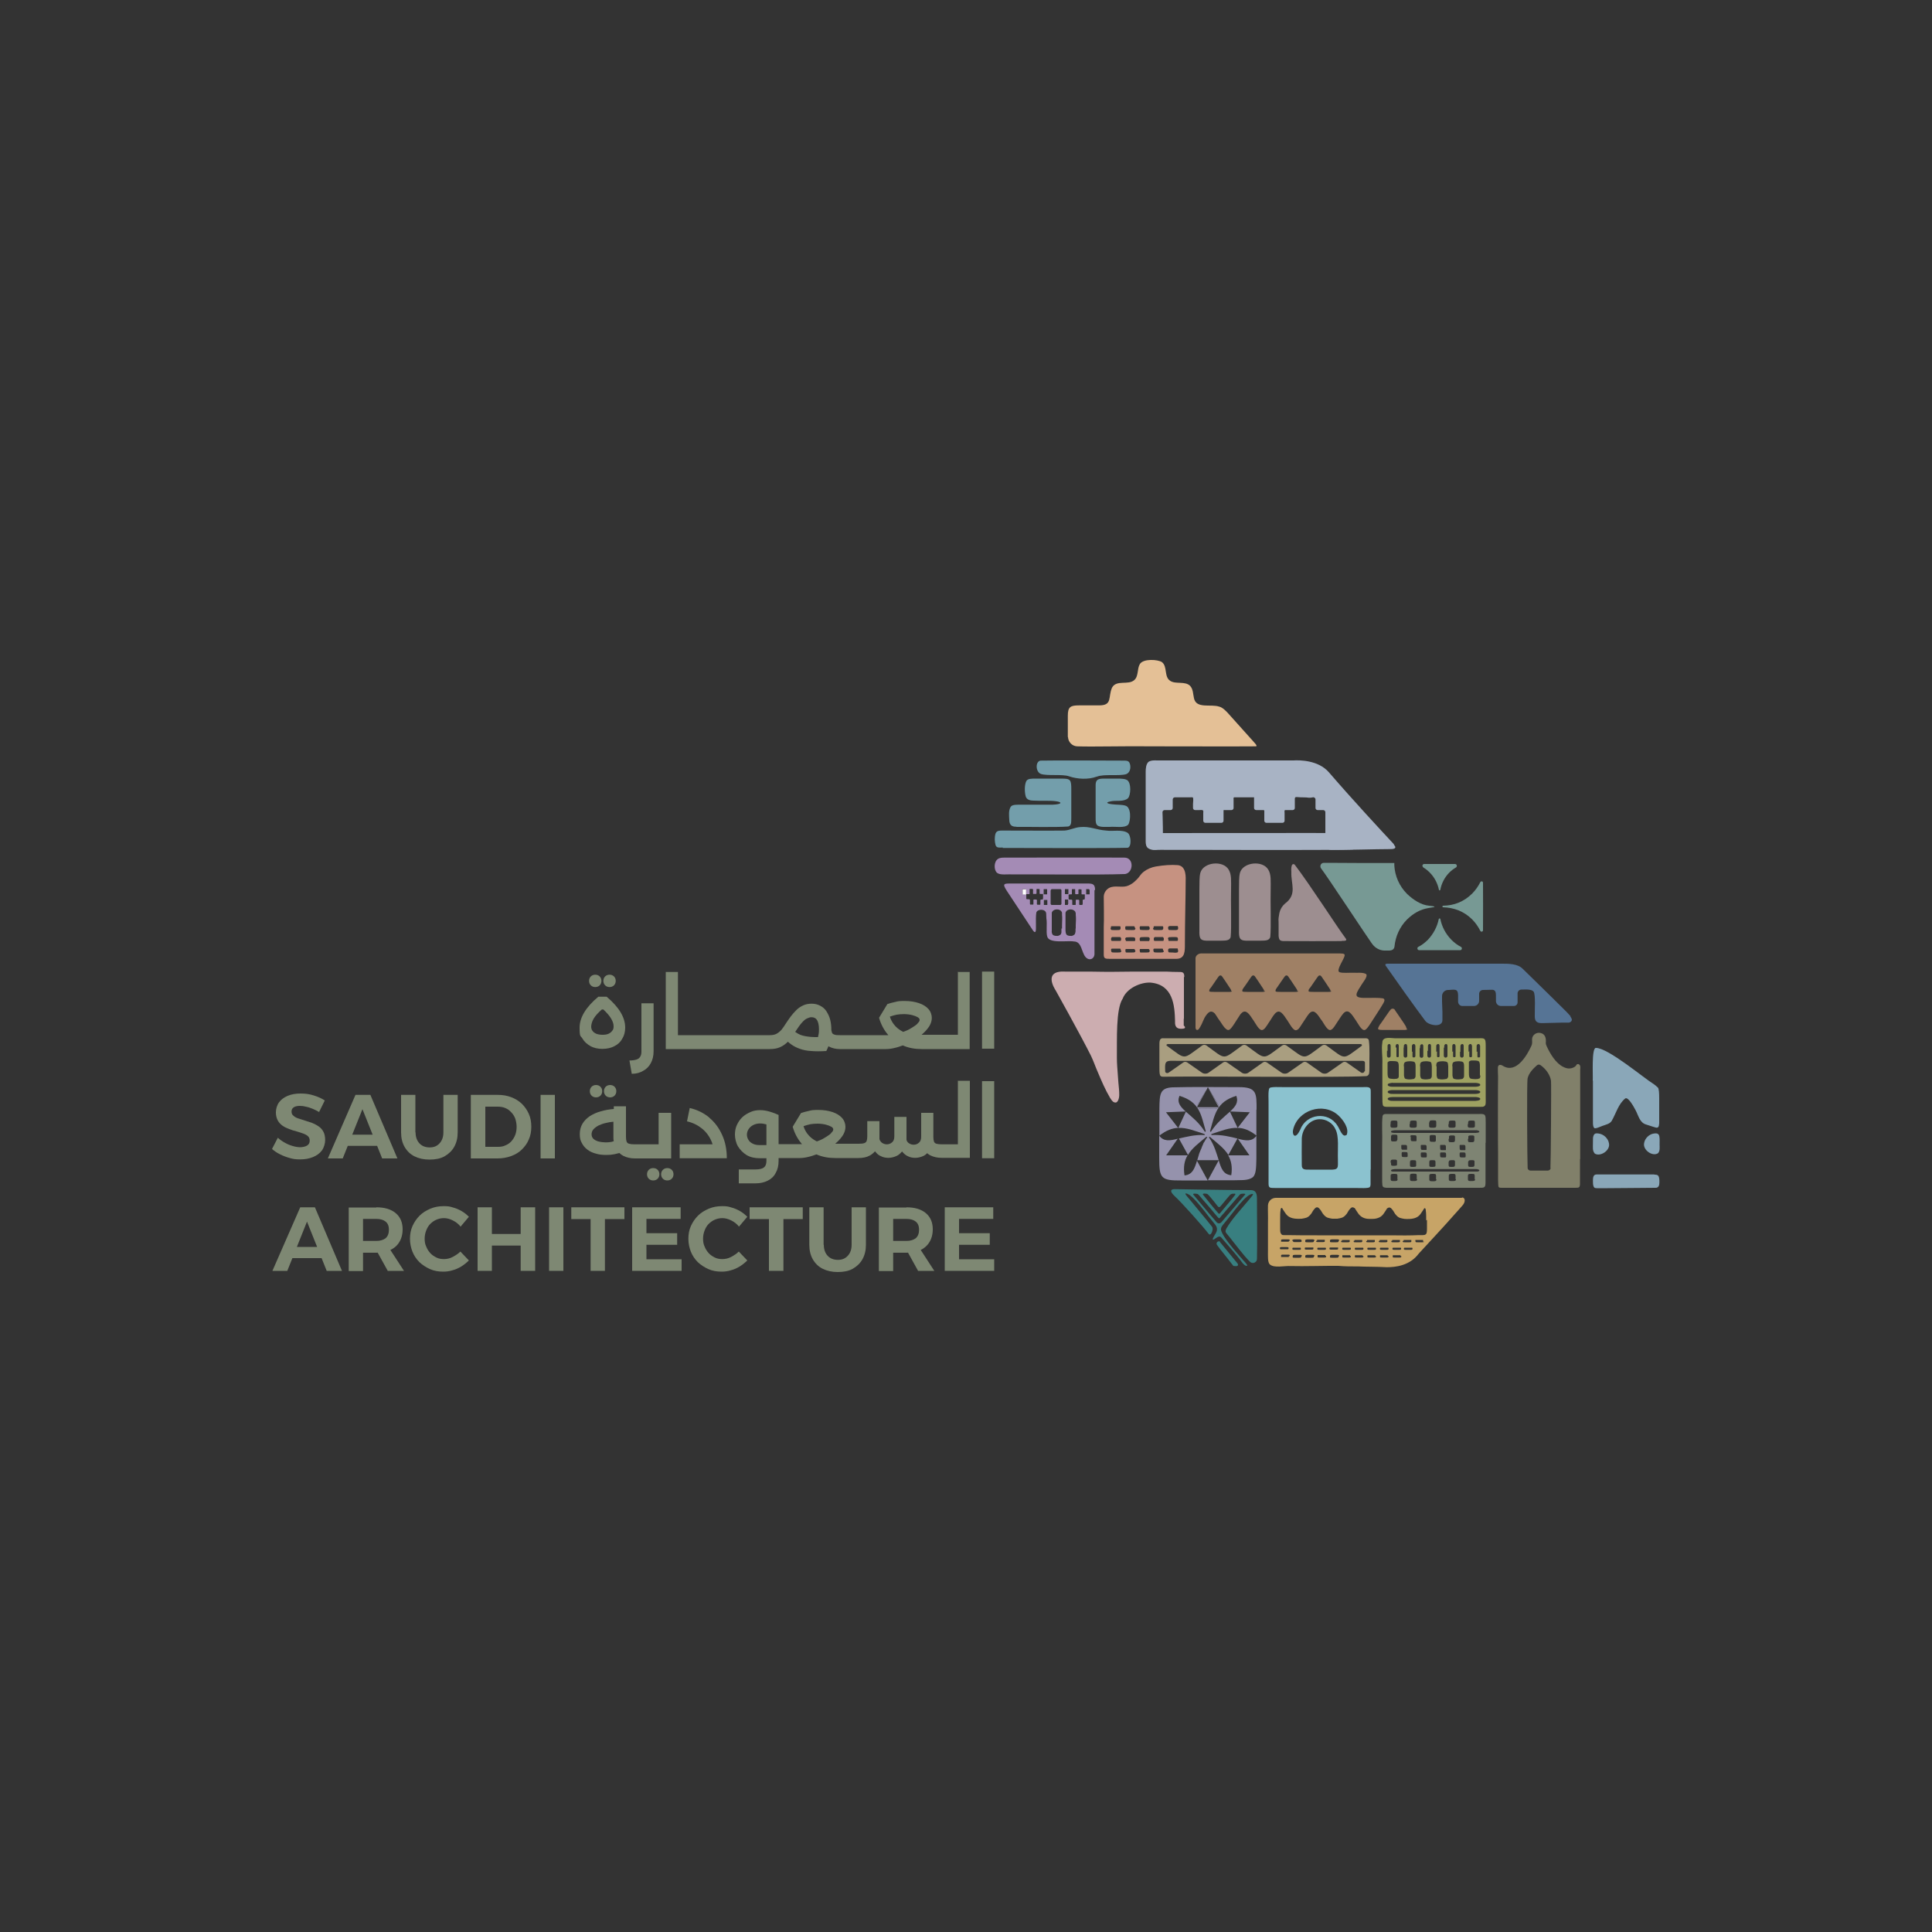 <?xml version="1.0" encoding="UTF-8"?>
<svg id="Layer_2" xmlns="http://www.w3.org/2000/svg" version="1.1" viewBox="0 0 1000 1000">
  <rect x="0" y="0" width="1000" height="1000" fill="#333333" stroke="none"/>
  <!-- Generator: Adobe Illustrator 29.4.0, SVG Export Plug-In . SVG Version: 2.1.0 Build 152)  -->
  <defs>
    <style>
      .st0 {
        fill: #81806a;
      }

      .st1 {
        fill: #8bc2cf;
      }

      .st2 {
        fill: #9ea161;
      }

      .st3 {
        fill: #c69281;
      }

      .st4 {
        fill: #fff;
      }

      .st5 {
        fill: #387f80;
      }

      .st6 {
        fill: #9592ac;
      }

      .st7 {
        fill: #a48bb5;
      }

      .st8 {
        fill: #9f8065;
      }

      .st9 {
        fill: #8aa7b8;
      }

      .st10 {
        fill: #c7a467;
      }

      .st11 {
        fill: #a8b3c4;
      }

      .st12 {
        fill: #567495;
      }

      .st13 {
        fill: #7e8473;
      }

      .st14 {
        fill: #9d8e90;
      }

      .st15 {
        fill: #779994;
      }

      .st16 {
        fill: #a99e80;
      }

      .st17 {
        fill: #7e8873;
      }

      .st18 {
        fill: #e4c096;
      }

      .st19 {
        fill: #739eab;
      }

      .st20 {
        fill: #ccadb0;
      }
    </style>
  </defs>
  <path class="st8" d="M715.4,516.7c-1.4-.3-5.1-.2-7.6-.2-6.9.2-6.8-1.1-3.5-6.1.9-1.7,4.1-5.2,2.7-6.3-1.8-.9-4.2-.5-6.4-.6-2.2-.1-5.6.3-7.3-.3-2-1,2.7-7,2.7-8.8h0c0-.1,0-.2,0-.2-.3-.8-1.7-.6-2.5-.7h-15.9c-.8,0-1.8,0-2.7,0h-14.9c-.8,0-1.8,0-2.7,0h-14.9c-.8,0-1.8,0-2.7,0h-14.9c-.8,0-1.8,0-2.7,0h-.4c-1.4,0-2.9,1.1-2.9,2.5v35.3c-.1,1.9.8,1.8.8,1.8.8,0,1-.6,1.7-1.7,1-1.6,1.6-3.9,2.8-5.6,1.8-2.7,3.2-2.7,4.7-1.2.9,1.2,1.7,2.7,2.3,3.4,1,1.3,2.1,3.5,3.4,4.5.6.6,1.2.8,1.8.5.7-.4,1.6-1.6,2.7-3.3,1-1.5,2-3.2,3.1-4.8,2.2-2.6,3.9-1.1,6.1,2.4,1.5,1.9,3.6,6.8,5.5,5.7,0,0,0,0,0,0,.5-.2,1.1-.8,1.7-1.7.4-.5.8-1.2,1.2-1.8.7-1,1.4-2.1,2-3.1.1-.2.3-.4.4-.6,2.6-3.8,4.3-2.3,6.8,1.6,1.5,1.9,3.6,6.8,5.5,5.7,0,0,0,0,0,0,.6-.2,1.1-.8,1.7-1.7,1.1-1.6,2.5-3.9,3.7-5.6,2.4-3.6,4.1-2.5,6.3.8.4.6.7,1.1,1,1.4,0,.1.2.3.3.4,1.4,2.2,3.1,5.5,4.7,4.6,0,0,.2-.1.3-.2.5-.3.9-.8,1.4-1.5,1.1-1.6,2.5-3.9,3.7-5.6,2.6-3.8,4.3-2.3,6.8,1.6,1.5,1.9,3.6,6.8,5.5,5.7.7-.4,1.6-1.6,2.7-3.3,2-3.2,4.7-7.1,6.6-10.4.6-1.1,1.1-2.3-.4-2.6M637.7,513h0c-.1.3-.6.4-1.4.4h-7.9c-1.4,0-2.3,0-2.5-.4h0c0-.2,0-.4.1-.7,0-.2.2-.5.5-.8,0,0,0,0,.1-.1,0-.1.2-.3.3-.4,0,0,0,0,0,0h0c1-1.4,2.4-3.5,3.3-4.8.2-.3.4-.6.6-.8h0c0-.1.2-.2.3-.3,0,0,0,0,0,0,0,0,.2-.1.3-.2,0,0,0,0,0,0,0,0,.2,0,.3,0h0c0,0,.2,0,.2,0,0,0,0,0,0,0,0,0,.2,0,.2.1,0,0,0,0,0,0,0,0,.2.1.3.2,0,0,0,0,0,0,0,.1.2.2.3.4,0,0,0,0,0,0,.8,1.2,2.3,3.3,3.3,4.9,0,0,.1.2.2.3.1.2.3.4.4.6,0,0,0,0,0,0,.2.3.4.6.5.8.1.3.2.5.1.7M654.8,513h0c-.1.3-.6.4-1.4.4h-7.9c-1.4,0-2.3,0-2.5-.4h0c0-.2,0-.4.1-.7,0-.2.2-.5.5-.8,0,0,0,0,0-.1,0-.1.2-.3.3-.4,0,0,0,0,0,0,0,0,0,0,0,0h0c1-1.4,2.4-3.4,3.3-4.8.2-.3.4-.6.6-.8,0,0,0,0,0,0,0-.1.2-.2.3-.3,0,0,0,0,0,0,0,0,.2-.1.3-.2,0,0,0,0,0,0,0,0,.2,0,.3,0h0c0,0,.2,0,.2,0,0,0,0,0,0,0,0,0,.2,0,.2.1,0,0,0,0,0,0,0,0,.2.1.3.2,0,0,0,0,0,0,0,.1.2.2.3.4h0c.8,1.2,2.3,3.3,3.3,4.9,0,0,.1.2.2.3.1.2.3.4.4.6,0,0,0,0,0,0,.2.3.4.6.5.8.1.3.2.5.1.7M672,513h0c-.1.3-.6.4-1.4.4h-7.9c-1.4,0-2.3,0-2.5-.4h0c0-.2,0-.4.1-.7,0-.2.2-.5.5-.8,0,0,0,0,0-.1,0-.1.2-.3.3-.4,0,0,0,0,0,0h0c1-1.5,2.4-3.5,3.3-4.8.2-.3.4-.6.6-.8h0c0-.1.2-.2.3-.3,0,0,0,0,0,0,0,0,.2-.1.3-.2,0,0,0,0,0,0,0,0,.2,0,.3,0h0c0,0,.2,0,.2,0,0,0,0,0,0,0,0,0,.2,0,.2.1,0,0,0,0,0,0,0,0,.2.1.3.2,0,0,0,0,0,0,0,.1.2.2.3.4h0c.8,1.2,2.3,3.3,3.3,4.9,0,0,.1.2.2.3.1.2.3.4.4.6,0,0,0,0,0,0,.2.3.4.6.5.8.1.3.2.5.1.7M689.1,513h0c-.1.3-.6.4-1.4.4h-7.9c-1.4,0-2.3,0-2.5-.4h0c0-.2,0-.4.1-.7,0-.2.2-.5.5-.8,0,0,0,0,.1-.1,0-.1.2-.3.3-.4,0,0,0,0,0,0h0c1-1.4,2.4-3.5,3.3-4.8.2-.3.4-.6.6-.8,0,0,0,0,0,0,.1-.1.2-.2.3-.3,0,0,0,0,0,0,0,0,.2-.1.3-.2,0,0,0,0,0,0,0,0,.2,0,.3,0h0c0,0,.2,0,.2,0,0,0,0,0,0,0,0,0,.2,0,.2.1,0,0,0,0,0,0,0,0,.2.1.3.2,0,0,0,0,0,0,0,.1.2.2.3.4,0,0,0,0,0,0,.8,1.2,2.3,3.3,3.3,4.9,0,0,.1.2.2.3.1.2.3.4.4.6,0,0,0,0,0,0,.2.3.4.6.5.8.1.3.2.5.1.7"/>
  <path class="st10" d="M756.7,620c-1.7,0-4.6,0-5,0-10.3,0-36.3,0-45.8,0h0c-8.8,0-33.6,0-44.9,0h-.2c-.1,0-.2,0-.4,0-2.2,0-4,1.7-4.1,3.9-.1,2.7.1,5.6,0,9.3v13.8c0,3.6-.2,6.2.9,7.4,2.2,2.1,7.6.7,10.8.9,6.2.2,20.1-.2,24.7-.1,3.5.3,6.4.3,10.5.3,3.3.2,10.2.1,14.5.4,4.6,0,11.9-.7,16.7-7.1,6-6.6,11.4-12.2,18.8-20.6,0,0,3.7-4.1,3.9-4.4,1.3-1.5,1.6-3.9-.4-4M667.1,650.2c0,0,0,.1,0,.2,0,0,0,0,0,0,0,0,0,.1,0,.1s0,0,0,.1c0,0,0,0,0,0,0,0,0,0,0,0,0,0-.1,0-.2,0,0,0,0,0-.1,0h-.4c-.4,0-.8,0-1.3,0s-.9,0-1.3,0h-.4s0,0-.1,0c0,0-.1,0-.2,0,0,0,0,0,0,0,0,0,0,0,0,0,0,0,0,0,0-.1,0,0,0,0,0-.1,0,0,0,0,0,0,0,0,0-.1,0-.2,0-.2,0-.4,0-.5h0c.2-.3.5-.3,1-.3.4,0,.8,0,1.2,0s.8,0,1.2,0c.5,0,.9,0,1,.2h0c0,.2.1.3.1.5h0M662.5,645.8h0c.1-.3.5-.3,1-.3.4,0,.8,0,1.2,0h1.2c.5,0,.8,0,1,.2h0c.1.3.1.5,0,.7,0,0,0,0,0,0,0,0,0,0,0,0,0,0,0,.1-.2.2,0,0,0,0,0,0,0,0,0,0,0,0,0,0-.1,0-.2,0,0,0,0,0-.1,0h-.4c-.4,0-.8,0-1.3,0s-.9,0-1.3,0h-.4s0,0-.1,0c0,0-.1,0-.2,0,0,0,0,0,0,0,0,0,0,0,0,0,0,0-.1-.1-.2-.2,0,0,0,0,0,0,0,0,0,0,0,0,0-.2,0-.5,0-.7M667.1,642.3c0,0,0,.1,0,.2,0,0,0,0,0,0,0,0,0,.1,0,.1s0,0,0,.1c0,0,0,0,0,0,0,0,0,0,0,0,0,0-.1,0-.2,0,0,0,0,0-.1,0h-.4c-.4,0-.8,0-1.3,0s-.9,0-1.3,0h-.4s0,0-.1,0c0,0-.1,0-.2,0,0,0,0,0,0,0,0,0,0,0,0,0,0,0,0,0,0-.1,0,0,0,0,0-.1,0,0,0,0,0,0,0,0,0-.1,0-.2,0-.2,0-.4,0-.5h0c.2-.3.5-.3,1-.3.4,0,.8,0,1.2,0s.8,0,1.2,0c.5,0,.9,0,1,.2h0c0,.2.1.3.1.5h0M673.5,650.3c0,.1,0,.2,0,.4h0c-.2.3-.5.3-1.1.3h-2.2c-.6,0-.9,0-1.1-.2h0c0-.2,0-.3,0-.5,0-.3,0-.4.2-.6,0,0,0-.1.2-.1.2,0,.4-.1.6-.1.4,0,.8,0,1.2,0h.4c.4,0,.8,0,1.2,0,.2,0,.4,0,.6.1,0,0,.1,0,.2.1.1.1.2.2.2.4h0M673.4,646.6h0c-.2.3-.5.3-1,.3-.4,0-.8,0-1.2,0s-.8,0-1.2,0c-.5,0-.8,0-1-.2h0c-.1-.3-.1-.5,0-.7,0,0,0,0,0,0,0,0,0,0,0,0,0,0,0-.1.2-.2,0,0,0,0,0,0,0,0,0,0,0,0,0,0,.1,0,.2,0h0s0,0,.1,0h.4c.4,0,.8,0,1.3,0s.9,0,1.3,0h.4s0,0,.1,0h0c0,0,.1,0,.2,0,0,0,0,0,0,0,0,0,0,0,0,0,0,0,.1.1.1.2,0,0,0,0,0,0,0,0,0,0,0,0,0,.2,0,.5,0,.7M668.9,642.3c0-.3,0-.5.2-.6,0,0,0-.1.2-.1.2,0,.4-.1.6-.1.4,0,.8,0,1.2,0h.4c.4,0,.8,0,1.2,0,.2,0,.4,0,.6.1,0,0,.1,0,.2.1.1.1.2.2.2.4h0c0,.3,0,.4,0,.5h0c-.2.3-.5.3-1.1.3h-2.2c-.6,0-.9,0-1.1-.2h0c0-.2,0-.3,0-.5M679.6,645.6s0,0,0,0c0,0,0,0,0,0,0,0,.1.1.2.2,0,0,0,0,0,0,0,0,0,0,0,0,0,.2,0,.5,0,.7h0c-.2.3-.5.3-1,.3-.4,0-.8,0-1.2,0s-.8,0-1.2,0c-.5,0-.8,0-1-.2h0c-.1-.3-.1-.5,0-.7,0,0,0,0,0,0,0,0,0,0,0,0,0,0,0-.1.2-.2,0,0,0,0,0,0,0,0,0,0,0,0,0,0,.1,0,.2,0s0,0,0,0c0,0,0,0,.1,0h.4c.4,0,.8,0,1.3,0s.9,0,1.3,0h.3s0,0,.1,0h0c0,0,.1,0,.2,0M680,650.3c0,.1,0,.2,0,.4h0c-.2.3-.5.3-1.1.3h-2.2c-.6,0-.9,0-1.1-.2h0c0-.2,0-.3,0-.5,0-.3,0-.4.2-.6,0,0,0-.1.2-.1.2,0,.4-.1.6-.1.4,0,.8,0,1.2,0h.4c.4,0,.8,0,1.2,0,.2,0,.4,0,.6.1,0,0,.1,0,.2.1.1.1.2.3.2.5h0M680,642.3c0,.1,0,.2,0,.4h0c-.2.3-.5.3-1.1.3h-2.2c-.6,0-.9,0-1.1-.2h0c0-.2,0-.3,0-.5,0-.3,0-.5.2-.6,0,0,0-.1.2-.1.2,0,.4-.1.6-.1.4,0,.8,0,1.2,0h.4c.4,0,.8,0,1.2,0,.2,0,.4,0,.6.1,0,0,.1,0,.2.1.1.1.2.3.2.5h0M686.4,650.1c0,.2,0,.4,0,.5h0c-.2.3-.5.3-1,.3-.4,0-.8,0-1.2,0h-1.2c-.5,0-.9,0-1-.2h0c0-.2-.1-.4,0-.6h0c0,0,0-.1,0-.2h0c0,0,0-.2,0-.2,0,0,0,0,0-.1s0,0,0,0c0,0,0,0,0,0,0,0,.1,0,.2,0h0s0,0,.1,0c.1,0,.2,0,.4,0,.4,0,.8,0,1.3,0s.9,0,1.3,0c.1,0,.3,0,.4,0,0,0,0,0,.1,0,0,0,.1,0,.2,0,0,0,0,0,0,0,0,0,0,0,0,0s0,0,0,.1c0,0,0,0,0,.1,0,0,0,0,0,0,0,0,0,.1,0,.2h0ZM686.3,646.6h0c-.2.3-.5.3-1,.3-.4,0-.8,0-1.2,0s-.8,0-1.2,0c-.5,0-.8,0-1-.2h0c-.1-.3-.1-.5,0-.7,0,0,0,0,0,0,0,0,0,0,0,0,0,0,0-.1.2-.2,0,0,0,0,0,0,0,0,0,0,0,0,0,0,.1,0,.2,0,0,0,0,0,.1,0h.4c.4,0,.8,0,1.3,0s.9,0,1.3,0h.4s0,0,.1,0c0,0,.1,0,.2,0,0,0,0,0,0,0,0,0,0,0,0,0,0,0,.1.1.2.2,0,0,0,0,0,0,0,0,0,0,0,0,0,.2,0,.5,0,.7M681.7,642.3h0c0-.2,0-.3,0-.3h0c0,0,0-.2,0-.2,0,0,0,0,0-.1,0,0,0,0,0,0,0,0,0,0,0,0,0,0,.1,0,.2,0h0s0,0,.1,0c.1,0,.2,0,.4,0,.4,0,.8,0,1.3,0s.9,0,1.3,0c.1,0,.3,0,.4,0,0,0,0,0,.1,0,0,0,.1,0,.2,0,0,0,0,0,0,0,0,0,0,0,0,0s0,0,0,.1c0,0,0,0,0,.1,0,0,0,0,0,0,0,0,0,.1,0,.2,0,.2,0,.4,0,.5h0c-.2.3-.5.3-1,.3-.4,0-.8,0-1.2,0s-.8,0-1.2,0c-.5,0-.9,0-1-.2h0c0-.2-.1-.3-.1-.5M692.4,645.6s0,0,0,0c0,0,0,0,0,0,0,0,.1.1.2.2,0,0,0,0,0,0,0,0,0,0,0,0,0,.2,0,.5,0,.7h0c-.2.3-.5.3-1,.3-.4,0-.8,0-1.2,0s-.8,0-1.2,0c-.5,0-.8,0-1-.2h0c-.1-.3-.1-.5,0-.7,0,0,0,0,0,0,0,0,0,0,0,0,0,0,0-.1.2-.2,0,0,0,0,0,0,0,0,0,0,0,0,0,0,.1,0,.2,0h0s0,0,.1,0h.4c.4,0,.8,0,1.3,0s.9,0,1.3,0h.4s0,0,.1,0h0c0,0,.1,0,.2,0M692.8,650.3c0,.1,0,.2,0,.4h0c-.2.3-.5.3-1.1.3h-2.2c-.6,0-.9,0-1.1-.2h0c0-.2,0-.3,0-.5,0-.3,0-.4.2-.6,0,0,0-.1.2-.1.2,0,.4-.1.6-.1.4,0,.8,0,1.2,0h.4c.4,0,.8,0,1.2,0,.2,0,.4,0,.6.1,0,0,.1,0,.2.1.1.1.2.2.2.4h0M692.8,642.3c0,.1,0,.2,0,.4h0c-.2.3-.5.3-1.1.3h-2.2c-.6,0-.9,0-1.1-.2h0c0-.2,0-.3,0-.5,0-.3,0-.5.2-.6,0,0,0-.1.2-.1.2,0,.4-.1.6-.1.4,0,.8,0,1.2,0h.4c.4,0,.8,0,1.2,0,.2,0,.4,0,.6.1,0,0,.1,0,.2.1.1.1.2.2.2.4h0M699.2,650.1c0,.2,0,.4,0,.5h0c-.2.3-.5.3-1,.3-.4,0-.8,0-1.2,0h-1.2c-.5,0-.9,0-1-.2h0c0-.2-.1-.4,0-.6h0c0,0,0-.1,0-.2,0,0,0,0,0,0,0,0,0-.1,0-.1,0,0,0,0,0-.1s0,0,0,0c0,0,0,0,0,0,0,0,.1,0,.2,0,0,0,0,0,.1,0,.1,0,.2,0,.4,0,.4,0,.8,0,1.3,0s.9,0,1.3,0c.1,0,.3,0,.4,0,0,0,0,0,.1,0,0,0,.1,0,.2,0,0,0,0,0,0,0,0,0,0,0,0,0,0,0,0,0,0,.1,0,0,0,0,0,.1h0c0,.1,0,.2,0,.2h0ZM699.2,646.6h0c-.2.3-.5.3-1,.3-.4,0-.8,0-1.2,0s-.8,0-1.2,0c-.5,0-.8,0-1-.2h0c-.1-.3-.1-.5,0-.7,0,0,0,0,0,0,0,0,0,0,0,0,0,0,0-.1.2-.2,0,0,0,0,0,0,0,0,0,0,0,0,0,0,.1,0,.2,0,0,0,0,0,.1,0h.4c.4,0,.8,0,1.3,0s.9,0,1.3,0h.4s0,0,.1,0c0,0,.1,0,.2,0,0,0,0,0,0,0,0,0,0,0,0,0,0,0,.1.1.2.2,0,0,0,0,0,0,0,0,0,0,0,0,0,.2,0,.5,0,.7M694.6,642.3h0c0-.2,0-.2,0-.3,0,0,0,0,0,0,0,0,0-.1,0-.1s0,0,0-.1c0,0,0,0,0,0,0,0,0,0,0,0,0,0,.1,0,.2,0,0,0,0,0,.1,0,.1,0,.2,0,.4,0,.4,0,.8,0,1.3,0s.9,0,1.3,0c.1,0,.3,0,.4,0,0,0,0,0,.1,0,0,0,.1,0,.2,0,0,0,0,0,0,0,0,0,0,0,0,0,0,0,0,0,0,.1,0,0,0,0,0,.1h0c0,.1,0,.2,0,.2,0,.2,0,.4,0,.5h0c-.2.3-.5.3-1,.3-.4,0-.8,0-1.2,0s-.8,0-1.2,0c-.5,0-.9,0-1-.2h0c0-.2-.1-.3-.1-.5M705.7,650.1c0,.2,0,.4,0,.5h0c-.2.3-.5.3-1,.3-.4,0-.8,0-1.2,0h-1.2c-.5,0-.9,0-1-.2h0c0-.2-.1-.4,0-.6q0,0,0,0c0,0,0-.1,0-.2,0,0,0,0,0,0,0,0,0-.1,0-.1,0,0,0,0,0-.1,0,0,0,0,0,0,0,0,0,0,0,0,0,0,.1,0,.2,0h0s0,0,.1,0c.1,0,.2,0,.4,0,.4,0,.8,0,1.3,0s.9,0,1.3,0c.1,0,.3,0,.4,0,0,0,0,0,.1,0,0,0,.1,0,.2,0,0,0,0,0,0,0,0,0,0,0,0,0s0,0,0,.1c0,0,0,0,0,.1,0,0,0,0,0,0,0,0,0,.1,0,.2h0,0ZM705.7,646.6h0c-.2.3-.5.3-1,.3-.4,0-.8,0-1.2,0s-.8,0-1.2,0c-.5,0-.8,0-1-.2h0c-.1-.3-.1-.5,0-.7,0,0,0,0,0,0,0,0,0,0,0,0,0,0,0-.1.2-.2h0s0,0,0,0c0,0,.1,0,.2,0,0,0,0,0,.1,0h.4c.4,0,.8,0,1.3,0s.9,0,1.3,0h.4s0,0,.1,0c0,0,.1,0,.2,0,0,0,0,0,0,0,0,0,0,0,0,0,0,0,.1.1.2.2,0,0,0,0,0,0,0,0,0,0,0,0,0,.2,0,.5,0,.7M701.1,642.2h0c0,0,0-.1,0-.2,0,0,0,0,0,0,0,0,0-.1,0-.1,0,0,0,0,0-.1,0,0,0,0,0,0,0,0,0,0,0,0,0,0,.1,0,.2,0h0s0,0,.1,0c.1,0,.2,0,.4,0,.4,0,.8,0,1.3,0s.9,0,1.3,0c.1,0,.3,0,.4,0,0,0,0,0,.1,0,0,0,.1,0,.2,0,0,0,0,0,0,0,0,0,0,0,0,0s0,0,0,.1c0,0,0,0,0,.1,0,0,0,0,0,0,0,0,0,.1,0,.2,0,.2,0,.4,0,.5h0c-.2.3-.5.3-1,.3-.4,0-.8,0-1.2,0s-.8,0-1.2,0c-.5,0-.9,0-1-.2h0c0-.2-.1-.4,0-.6M712.2,650.1c0,.2,0,.4,0,.5h0c-.2.3-.5.3-1,.3-.4,0-.8,0-1.2,0h-1.2c-.5,0-.9,0-1-.2h0c0-.2-.1-.4,0-.6h0c0,0,0-.1,0-.2,0,0,0,0,0,0,0,0,0-.1,0-.1,0,0,0,0,0-.1s0,0,0,0c0,0,0,0,0,0,0,0,.1,0,.2,0,0,0,0,0,.1,0,.1,0,.2,0,.4,0,.4,0,.8,0,1.3,0s.9,0,1.3,0c.1,0,.3,0,.4,0,0,0,0,0,.1,0,0,0,.1,0,.2,0,0,0,0,0,0,0,0,0,0,0,0,0,0,0,0,0,0,.1,0,0,0,0,0,.1,0,0,0,0,0,0,0,0,0,.1,0,.2h0ZM712.2,646.6h0c-.2.3-.5.3-1,.3-.4,0-.8,0-1.2,0s-.8,0-1.2,0c-.5,0-.8,0-1-.2h0c-.1-.3-.1-.5,0-.7,0,0,0,0,0,0,0,0,0,0,0,0,0,0,0-.1.2-.2,0,0,0,0,0,0,0,0,0,0,0,0,0,0,.1,0,.2,0,0,0,0,0,.1,0h.4c.4,0,.8,0,1.3,0s.9,0,1.3,0h.4s0,0,.1,0c0,0,.1,0,.2,0,0,0,0,0,0,0,0,0,0,0,0,0,0,0,.1.1.2.2,0,0,0,0,0,0,0,0,0,0,0,0,0,.2,0,.5,0,.7M707.6,642.3h0c0-.2,0-.2,0-.3,0,0,0,0,0,0,0,0,0-.1,0-.1,0,0,0,0,0-.1,0,0,0,0,0,0,0,0,0,0,0,0,0,0,.1,0,.2,0,0,0,0,0,.1,0,.1,0,.2,0,.4,0,.4,0,.8,0,1.3,0s.9,0,1.3,0c.1,0,.3,0,.4,0,0,0,0,0,.1,0,0,0,.1,0,.2,0,0,0,0,0,0,0,0,0,0,0,0,0,0,0,0,0,0,.1,0,0,0,0,0,.1,0,0,0,0,0,0,0,0,0,.1,0,.2,0,.2,0,.4,0,.5h0c-.2.3-.5.3-1,.3-.4,0-.8,0-1.2,0s-.8,0-1.2,0c-.5,0-.9,0-1-.2h0c0-.2-.1-.3-.1-.5M718.7,650.1c0,.2,0,.4,0,.5h0c-.2.3-.5.3-1,.3-.4,0-.8,0-1.2,0h-1.2c-.5,0-.9,0-1-.2h0c0-.2-.1-.4,0-.6h0c0,0,0-.1,0-.2,0,0,0,0,0,0,0,0,0-.1,0-.1,0,0,0,0,0-.1,0,0,0,0,0,0,0,0,0,0,0,0,0,0,.1,0,.2,0,0,0,0,0,.1,0,.1,0,.2,0,.4,0,.4,0,.8,0,1.3,0s.9,0,1.3,0c.1,0,.3,0,.4,0,0,0,0,0,.1,0h0c0,0,.1,0,.2,0,0,0,0,0,0,0,0,0,0,0,0,0,0,0,0,0,0,.1,0,0,0,0,0,.1,0,0,0,0,0,0,0,0,0,.1,0,.2h0ZM718.7,646.6h0c-.2.3-.5.3-1,.3-.4,0-.8,0-1.2,0s-.8,0-1.2,0c-.5,0-.8,0-1-.2h0c-.1-.3-.1-.5,0-.7,0,0,0,0,0,0,0,0,0,0,0,0,0,0,0-.1.2-.2,0,0,0,0,0,0,0,0,0,0,0,0,0,0,.1,0,.2,0,0,0,0,0,.1,0h.4c.4,0,.8,0,1.3,0s.9,0,1.3,0h.4s0,0,.1,0c0,0,.1,0,.2,0,0,0,0,0,0,0,0,0,0,0,0,0,0,0,.1.1.2.2,0,0,0,0,0,0,0,0,0,0,0,0,0,.2,0,.5,0,.7M714.1,642.3h0c0-.2,0-.2,0-.3,0,0,0,0,0,0,0,0,0-.1,0-.1,0,0,0,0,0-.1,0,0,0,0,0,0,0,0,0,0,0,0,0,0,.1,0,.2,0,0,0,0,0,.1,0,.1,0,.2,0,.4,0,.4,0,.8,0,1.3,0s.9,0,1.3,0c.1,0,.3,0,.4,0,0,0,0,0,.1,0h0c0,0,.1,0,.2,0,0,0,0,0,0,0,0,0,0,0,0,0,0,0,0,0,0,.1,0,0,0,0,0,.1,0,0,0,0,0,0,0,0,0,.1,0,.2,0,.2,0,.4,0,.5h0c-.2.3-.5.3-1,.3-.4,0-.8,0-1.2,0s-.8,0-1.2,0c-.5,0-.9,0-1-.2h0c0-.2-.1-.3-.1-.5M725.3,650.1c0,.2,0,.4,0,.5h0c-.2.3-.5.3-1,.3-.4,0-.8,0-1.2,0h-1.2c-.5,0-.9,0-1-.2h0c0-.2-.1-.4,0-.6h0c0,0,0-.1,0-.2,0,0,0,0,0,0,0,0,0-.1,0-.1s0,0,0-.1c0,0,0,0,0,0,0,0,0,0,0,0,0,0,.1,0,.2,0h0s0,0,.1,0c.1,0,.2,0,.4,0,.4,0,.8,0,1.3,0s.9,0,1.3,0c.1,0,.3,0,.4,0,0,0,0,0,.1,0,0,0,.1,0,.2,0,0,0,0,0,0,0,0,0,0,0,0,0s0,0,0,.1c0,0,0,0,0,.1,0,0,0,0,0,0,0,0,0,.1,0,.2h0ZM725.2,646.6h0c-.2.3-.5.3-1,.3-.4,0-.8,0-1.2,0s-.8,0-1.2,0c-.5,0-.8,0-1-.2h0c-.1-.3-.1-.5,0-.7,0,0,0,0,0,0,0,0,0,0,0,0,0,0,0-.1.2-.2,0,0,0,0,0,0,0,0,0,0,0,0,0,0,.1,0,.2,0,0,0,0,0,.1,0h.4c.4,0,.8,0,1.3,0s.9,0,1.3,0h.4s0,0,.1,0c0,0,.1,0,.2,0,0,0,0,0,0,0h0c0,0,.1.1.2.2,0,0,0,0,0,0,0,0,0,0,0,0,0,.2,0,.5,0,.7M720.6,642.3h0c0-.2,0-.2,0-.3,0,0,0,0,0,0,0,0,0-.1,0-.1s0,0,0-.1c0,0,0,0,0,0,0,0,0,0,0,0,0,0,.1,0,.2,0h0s0,0,.1,0c.1,0,.2,0,.4,0,.4,0,.8,0,1.3,0s.9,0,1.3,0c.1,0,.3,0,.4,0,0,0,0,0,.1,0h0c0,0,.1,0,.2,0,0,0,0,0,0,0,0,0,0,0,0,0,0,0,0,0,0,.1,0,0,0,0,0,.1,0,0,0,0,0,0,0,0,0,.1,0,.2,0,.2,0,.4,0,.5h0c-.2.3-.5.3-1,.3-.4,0-.8,0-1.2,0s-.8,0-1.2,0c-.5,0-.9,0-1-.2h0c0-.2-.1-.3-.1-.5M731.1,646.6h0c-.2.3-.5.3-1,.3-.4,0-.8,0-1.2,0s-.8,0-1.2,0c-.5,0-.8,0-1-.2h0c-.1-.3-.1-.5,0-.7,0,0,0,0,0,0,0,0,0,0,0,0,0,0,.1-.1.2-.2h0s0,0,0,0c0,0,.1,0,.2,0,0,0,0,0,.1,0h.4c.4,0,.8,0,1.3,0s.9,0,1.3,0h.4s0,0,.1,0c0,0,.1,0,.2,0,0,0,0,0,0,0h0c0,0,.1.1.2.2,0,0,0,0,0,0,0,0,0,0,0,0,0,.2,0,.5,0,.7M726.5,642.3h0c0-.2,0-.2,0-.3,0,0,0,0,0,0,0,0,0-.1,0-.1,0,0,0,0,0-.1,0,0,0,0,0,0,0,0,0,0,0,0,0,0,.1,0,.2,0h0s0,0,.1,0c.1,0,.2,0,.4,0,.4,0,.8,0,1.3,0s.9,0,1.3,0c.1,0,.3,0,.4,0,0,0,0,0,.1,0h0c0,0,.1,0,.2,0,0,0,0,0,0,0,0,0,0,0,0,0,0,0,0,0,0,.1,0,0,0,0,0,.1,0,0,0,0,0,0,0,0,0,.1,0,.2,0,.2,0,.4,0,.5h0c-.2.3-.5.3-1,.3-.4,0-.8,0-1.2,0s-.8,0-1.2,0c-.5,0-.9,0-1-.2h0c0-.2-.1-.3-.1-.5M737.1,642.7h0c-.2.3-.5.3-1,.3-.4,0-.8,0-1.2,0s-.8,0-1.2,0c-.5,0-.9,0-1-.2h0c0-.2-.1-.3-.1-.5h0c0-.2,0-.2,0-.3,0,0,0,0,0,0,0,0,0-.1,0-.1,0,0,0,0,0-.1,0,0,0,0,0,0,0,0,0,0,0,0,0,0,.1,0,.2,0h0s0,0,.1,0c.1,0,.2,0,.4,0,.4,0,.8,0,1.3,0s.9,0,1.3,0c.1,0,.3,0,.4,0,0,0,0,0,.1,0,0,0,.1,0,.2,0,0,0,0,0,0,0,0,0,0,0,0,0,0,0,0,0,0,.1s0,0,0,.1c0,0,0,0,0,0,0,0,0,.1,0,.2,0,.2,0,.4,0,.5M738.6,631.4v4.5c0,.8,0,1.6-.2,2.2,0,.3-.2.6-.5.8,0,0,0,0-.1.1h0c-.3.2-.8.3-1.5.3-.6,0-1.3,0-2.1,0-4,.2-9.4.2-14.8.1-3.3,0-6.6,0-9.6,0-3,0-6.3,0-9.6,0-3.1,0-6.3,0-9.2,0-2.9,0-6,0-9.2,0-5.3,0-10.7,0-14.8-.1-.8,0-1.5,0-2.1,0-.7,0-1.2,0-1.5-.3h0s0,0-.1-.1c-.2-.2-.3-.5-.5-.8-.2-.7-.2-1.4-.2-2.2,0-.1,0-.3,0-.4v-4c0-1.9,0-3.8.2-5,0-.5.1-1.1.5-1.3h0c.2,0,.4.1.6.5,0,0,0,0,0,.1,0,0,0,0,0,0,.5.7,1,1.6,1.6,2.4.2.3.5.6.8.9,0,0,0,0,0,0,.7.7,1.6,1.1,2.6,1.4,1.5.4,3.2.4,4.9.3.8-.1,1.6-.3,2.3-.5.3-.1.7-.3,1-.5.6-.4,1.1-1,1.6-1.6.7-1.2,1.2-2,1.7-2.5.4-.5.8-.8,1.3-.8.5,0,.9.3,1.3.8.5.5,1,1.3,1.7,2.5.5.6,1,1.2,1.6,1.6.3.2.6.4,1,.5.7.2,1.5.4,2.3.5.4,0,.8,0,1.2,0h.2c.4,0,.8,0,1.2,0,.8-.1,1.6-.3,2.3-.5.3-.1.7-.3,1-.5.6-.4,1.1-1,1.6-1.6.7-1.2,1.2-2,1.7-2.5.4-.5.8-.8,1.3-.8.3,0,.5.1.8.3.2,0,.4.2.6.5,0,0,0,0,0,.1,0,0,0,0,0,0,.5.7,1,1.6,1.6,2.4.2.3.5.6.8.9h0c.7.7,1.6,1.2,2.6,1.5.7.2,1.4.3,2.2.3.1,0,.2,0,.3,0h1.2c.1,0,.2,0,.3,0,.8,0,1.5-.1,2.2-.3,1-.3,1.9-.7,2.6-1.4,0,0,0,0,0,0,.3-.3.6-.6.8-.9.6-.8,1.1-1.7,1.6-2.4h0s0,0,0-.1c.2-.3.4-.5.6-.5.2-.2.5-.3.8-.3.5,0,.9.3,1.3.8.5.5,1,1.3,1.7,2.5.5.6,1,1.2,1.6,1.6.3.2.6.4,1,.5.7.2,1.5.4,2.3.5,1.6.1,3.4.1,4.9-.3,1-.3,1.9-.7,2.6-1.4h0s0,0,0,0c.3-.3.6-.6.8-.9.6-.8,1.1-1.7,1.6-2.4,0,0,0,0,0,0,0,0,0,0,0-.1.2-.3.5-.5.6-.5h0c.4.2.5.9.5,1.4.2,1.2.2,3.1.2,5"/>
  <path class="st16" d="M708.5,538.5h0c-.2-.9-.9-1.1-1.7-1.1h-104.7c-2.5-.2-1.9,2.9-2,4.6,0,2.6,0,6.7,0,9.6,0,2,0,3.5.2,4.4.3,1.5,1.2,1.3,3,1.3,21.8-.3,89.4.5,103.8-.3.7,0,1.3-.6,1.5-1.2.2-1,.2-2.5.2-3.3-.1-4.5.3-9.9-.3-14.1M604.6,540.4h99.6c.7,0,1,.6.5,1-10.2,7.4-7.7,7.3-18.2-.3-.6-.4-1.5-.4-2.1,0-10.6,7.7-7.9,7.6-18.6,0-.6-.4-1.5-.4-2.1,0-10.6,7.6-8,7.7-18.6,0-.6-.4-1.5-.4-2.1,0-10.6,7.6-8,7.7-18.6,0-.6-.4-1.5-.4-2.1,0-10.5,7.5-8,7.7-18.3.2-.5-.3-.2-.9.5-.9M706.2,554.5c0,.7-1.1,1.1-1.8.6l-7.4-5.2c-.6-.4-1.5-.4-2,0l-7.6,5.3c-1,.7-2.5.7-3.5,0l-7.5-5.3c-.6-.4-1.5-.4-2,0l-7.6,5.3c-1,.7-2.5.7-3.5,0l-7.6-5.3c-.6-.4-1.5-.4-2,0l-7.5,5.3c-1,.7-2.5.7-3.5,0l-7.6-5.3c-.6-.4-1.5-.4-2,0l-7.5,5.3c-1,.7-2.5.7-3.5,0l-7.6-5.3c-.6-.4-1.5-.4-2,0l-7.6,5.3c-.7.5-1.8.1-1.8-.6-.3-7,.3-5.3,10.4-5.5h91.8c.7,0,1.2.4,1.2.9v4.4h0s0,0,0,0Z"/>
  <path class="st2" d="M769,541.5c0-3.9-.3-4.2-3.2-4.1-8.8,0-36.5,0-43.9,0-1.8,0-6.4-1.1-6.4,2.2-.6,3.8.2,6.3,0,11.6v15.2c0,3.3,0,5.2.4,5.9h0c.4.6,1.1.5,1.7.6,2,0,6,0,11,0h37.7c3.4.2,2.6-1.9,2.7-4.9v-26.4M764.3,544.4v-2.1c0-.3,0-.5,0-.7,0,0,0-.1,0-.2,0-.4.1-.6.4-.8h0c.1-.1.3-.2.4-.2h.2c.1,0,.3,0,.4.1h0c.2.2.3.5.4.8,0,0,0,.1,0,.2,0,.2,0,.5,0,.7v2.1c0,.7,0,1.4,0,1.9,0,0,0,.2,0,.3,0,0,0,0,0,.1h0s0,0,0,0c0,.1,0,.2,0,.3,0,0,0,.1-.1.2,0,0,0,0,0,0,0,0-.2.1-.2.2h0c0,0-.2,0-.3,0h-.2c0,0-.2,0-.3,0h0c0,0-.2,0-.2-.2,0,0,0,0,0,0,0,0,0-.1-.1-.2,0,0,0-.2,0-.3,0,0,0,0,0,0h0s0-.1,0-.1c0,0,0-.2,0-.3,0-.6,0-1.2,0-1.9M760.1,544.4v-2.1c0-.3,0-.5,0-.7,0,0,0-.1,0-.2,0-.4.1-.6.4-.8h0c.1-.1.3-.2.4-.2h.2c.1,0,.3,0,.4.1h0c.2.2.3.5.4.8,0,0,0,.1,0,.2,0,.2,0,.5,0,.7v2.1c0,.7,0,1.4,0,1.9,0,0,0,.2,0,.3,0,0,0,0,0,0h0c0,0,0,0,0,0,0,.1,0,.2,0,.3,0,0,0,.1-.1.2,0,0,0,0,0,0,0,0-.2.1-.2.2h0c0,0-.2,0-.3,0h-.2c0,0-.2,0-.3,0h0c0,0-.2-.1-.2-.2,0,0,0,0,0,0,0,0,0-.1-.1-.2,0,0,0-.2,0-.3h0c0,0,0-.2,0-.2,0,0,0-.2,0-.3,0-.6,0-1.2,0-1.9M755.9,544.4v-2.1c0-.9,0-1.4.4-1.7h0c.2-.2.4-.2.5-.2h.1c.1,0,.3,0,.4.1h0c.2.2.3.5.3.9,0,.1,0,.2,0,.4v2.1c0,.7,0,1.5,0,2.1,0,.2,0,.4,0,.5s0,.4-.2.5c0,0,0,0,0,.1h0c-.2.2-.3.3-.6.3h-.3c-.2,0-.4-.1-.6-.3h0s0,0,0-.1c-.1-.2-.2-.3-.2-.5v-.3c0-.5,0-1.2,0-1.8M751.7,544.4c0-.6,0-1.2,0-1.7v-.4c0-.3,0-.5,0-.7,0,0,0-.1,0-.2,0-.4.1-.6.3-.8h0c.1-.1.3-.2.4-.2h.2c.1,0,.3,0,.4.1h0c.2.2.3.5.4.8,0,0,0,.1,0,.2,0,.2,0,.5,0,.7v2.1c0,.7,0,1.4,0,1.9v.3s0,0,0,0h0c0,0,0,0,0,0,0,.1,0,.2,0,.3,0,0,0,.1-.1.2,0,0,0,0,0,0,0,0-.2.1-.2.2h0c0,0-.2,0-.3,0h-.2c0,0-.2,0-.2,0h0c0,0-.2-.1-.2-.2,0,0,0,0,0,0,0,0,0-.1-.1-.2,0,0,0-.2,0-.3,0,0,0,0,0,0h0c0,0,0-.1,0-.1,0,0,0-.2,0-.3,0-.6,0-1.2,0-1.9M751.7,551.9c0-1,.1-1.8.6-2.1h0c.3-.2.7-.3,1.2-.4.4,0,.8-.1,1.2-.1h.2c.4,0,.8,0,1.2.1.5,0,.9.2,1.1.3h0c.5.4.6,1.2.6,2.2,0,.8,0,1.7,0,2.5,0,.7,0,1.5,0,2.2h0c0,.5,0,.9-.3,1.3-.2.3-.4.5-.7.6,0,0,0,0-.1,0,0,0-.2,0-.2,0-.5.1-1.1.2-1.7.2-.6,0-1.2,0-1.7-.2,0,0-.2,0-.2,0,0,0,0,0-.1,0-.3-.1-.6-.3-.7-.6h0c-.2-.4-.2-.8-.3-1.2h0c0-.8,0-1.6,0-2.3,0-.8,0-1.7,0-2.5M747.5,542.3c0-.9,0-1.4.4-1.7h0c.2-.2.4-.2.5-.2h.1c.1,0,.3,0,.4.1h0c.2.2.3.5.3.9,0,.1,0,.2,0,.4v2.1c0,.7,0,1.5,0,2.1,0,.2,0,.4,0,.5s0,.4-.2.5c0,0,0,0,0,.1h0c-.2.2-.4.3-.6.3h-.3c-.2,0-.4-.1-.6-.3h0s0,0,0-.1c0-.2-.2-.3-.2-.5v-.3c0-.5,0-1.2,0-1.8s0-1.3,0-1.9v-.2M743.4,544.4v-2.1c0-.3,0-.5,0-.7,0,0,0-.1,0-.2,0-.4.1-.6.4-.8h0c.1-.1.3-.2.4-.2h.2c.1,0,.3,0,.4.1h0c.2.2.3.5.3.8,0,0,0,.1,0,.2,0,.2,0,.5,0,.7v.4c0,.5,0,1.1,0,1.7s0,1.4,0,1.9v.3s0,0,0,0h0c0,0,0,0,0,0,0,.1,0,.2,0,.3,0,0,0,.1-.1.2,0,0,0,0,0,0,0,0-.1.1-.2.2h0c0,0-.2,0-.2,0h-.2c0,0-.2,0-.3,0h0c0,0-.2-.1-.2-.2,0,0,0,0,0,0,0,0,0-.1-.1-.2,0,0,0-.2,0-.3,0,0,0,0,0,0h0c0,0,0-.1,0-.1v-.3c0-.6,0-1.2,0-1.9M743.4,551.9c0-1,.1-1.8.6-2.1h0c.3-.2.7-.3,1.2-.4.4,0,.8-.1,1.2-.1h.2c.4,0,.8,0,1.2.1.5,0,.9.2,1.2.3h0c.5.4.5,1.2.6,2.2,0,.8,0,1.7,0,2.5,0,.7,0,1.5,0,2.2h0c0,.5,0,.9-.3,1.3-.2.3-.4.5-.7.6,0,0,0,0-.1,0,0,0-.2,0-.2,0-.5.1-1.1.2-1.7.2-.6,0-1.2,0-1.7-.2,0,0-.2,0-.2,0,0,0,0,0-.1,0-.3-.1-.6-.3-.7-.6-.2-.4-.2-.8-.3-1.2h0c0-.8,0-1.6,0-2.3,0-.8,0-1.7,0-2.5M739.1,543.9v-2.1c0-.1,0-.2,0-.4,0-.4.1-.7.3-.8h0c.2-.1.3-.2.4-.2h.2c.1,0,.3,0,.4.1h0c.2.2.3.5.3.9,0,.1,0,.2,0,.4v2.1c0,.7,0,1.5,0,2.1,0,.2,0,.4,0,.5,0,.2,0,.4-.2.5,0,0,0,0,0,.1h0c-.2.2-.3.3-.6.3h-.3c-.2,0-.4-.1-.6-.3q0,0,0,0c.1.2,0,0,0-.1-.1-.2-.2-.3-.2-.5s0-.3,0-.5c0-.6,0-1.4,0-2.1M735,542.6v-.2c0-.9,0-1.4.4-1.7h0c.2-.2.4-.2.5-.2h.1c.1,0,.3,0,.4.1h0c.2.2.3.5.3.9,0,.1,0,.2,0,.4v2.1c0,.7,0,1.5,0,2.1,0,.2,0,.4,0,.5,0,.2,0,.4-.2.5,0,0,0,0,0,.1h0c-.2.2-.3.3-.6.3h-.3c-.2,0-.4-.1-.6-.3q0,0,0,0c.1.2,0,0,0-.1-.1-.2-.2-.3-.2-.5v-.3c0-.5,0-1.2,0-1.9v-1.9M735,551.9c0-1,.1-1.8.6-2.1h0c.3-.2.7-.3,1.1-.4.4,0,.8-.1,1.2-.1h.2c.4,0,.8,0,1.2.1.5,0,.9.2,1.2.3h0c.5.4.5,1.2.6,2.2,0,.8,0,1.7,0,2.5,0,.7,0,1.5,0,2.2h0c0,.5,0,.9-.3,1.3h0c-.2.3-.4.5-.7.6,0,0,0,0-.1,0,0,0-.2,0-.2,0-.5.1-1.1.2-1.7.2-.6,0-1.2,0-1.7-.2,0,0-.2,0-.2,0,0,0,0,0-.1,0-.3-.1-.5-.3-.7-.6-.2-.4-.2-.8-.3-1.2h0c0-.8,0-1.6,0-2.3,0-.8,0-1.7,0-2.5M730.8,544.4v-2.1c0-.3,0-.5,0-.7,0,0,0-.1,0-.2,0-.4.2-.6.4-.8h0c.1-.1.3-.2.4-.2h.2c.1,0,.3,0,.4.1h0c.2.2.3.5.4.8,0,0,0,.1,0,.2,0,.2,0,.5,0,.7v2.1c0,.7,0,1.4,0,1.9,0,0,0,.2,0,.3,0,0,0,0,0,0h0c0,.2,0,.3-.1.4,0,0,0,.1-.1.2,0,0,0,0,0,0,0,0-.2.1-.2.2h0c0,0-.2,0-.3,0h-.2c0,0-.2,0-.3,0h0c0,0-.2-.1-.2-.2,0,0,0,0,0,0,0,0,0-.1-.1-.2,0,0,0-.2,0-.3,0,0,0,0,0,0h0c0,0,0-.1,0-.1,0,0,0-.2,0-.3,0-.6,0-1.2,0-1.9M726.6,542.3c0-.9,0-1.4.4-1.7h0c.2-.2.4-.2.5-.2.2,0,.4,0,.5.1h0c.3.3.4.9.4,1.7v.2c0,.6,0,1.2,0,1.9,0,.7,0,1.3,0,1.9v.3c0,.2,0,.4-.2.5,0,0,0,0,0,.1t0,0c-.1.2-.3.3-.6.3h-.3c-.2,0-.4-.1-.6-.3h0s0,0,0-.1c-.1-.2-.2-.3-.2-.5s0-.2,0-.3c0-.5,0-1.2,0-1.9,0-.6,0-1.3,0-1.9v-.2M726.6,551.9c0-1,.1-1.8.6-2.1h0c.3-.2.7-.3,1.2-.4.4,0,.8-.1,1.2-.1h.2c.4,0,.8,0,1.2.1.5,0,.9.2,1.1.3h0c.5.4.6,1.2.6,2.2,0,.8,0,1.7,0,2.5,0,.7,0,1.5,0,2.2h0c0,.5,0,.9-.3,1.3h0c-.2.3-.4.5-.7.6,0,0,0,0-.1,0,0,0-.2,0-.2,0-.5.1-1.1.2-1.7.2-.6,0-1.2,0-1.7-.2,0,0-.2,0-.2,0,0,0,0,0-.1,0-.3-.1-.6-.3-.7-.6-.2-.4-.2-.8-.3-1.2h0c0-.8,0-1.6,0-2.3,0-.8,0-1.7,0-2.5M722.4,542.3c0-.3,0-.5,0-.7,0,0,0-.1,0-.2,0-.4.1-.6.3-.8h0c.1-.1.3-.2.4-.2h.2c.1,0,.3,0,.4.1h0c.2.2.3.5.3.8,0,0,0,.1,0,.2,0,.2,0,.5,0,.7v.4c0,.5,0,1.1,0,1.7,0,.7,0,1.4,0,1.9v.3s0,0,0,0h0c0,0,0,0,0,0,0,.1,0,.2,0,.3,0,0,0,.1-.1.2,0,0,0,0,0,0,0,0-.1.1-.2.2h0c0,0-.2,0-.2,0h-.2c0,0-.2,0-.2,0h0c0,0-.2-.1-.2-.2,0,0,0,0,0,0,0,0,0-.1-.1-.2,0,0,0-.2,0-.3,0,0,0,0,0,0h0c0,0,0-.1,0-.1v-.3c0-.6,0-1.2,0-1.9s0-1.2,0-1.7v-.4M718.2,543.9v-2.1c0-.1,0-.2,0-.4,0-.4.1-.7.3-.8h0c.2-.1.3-.2.4-.2h.2c.1,0,.3,0,.4.1h0c.2.2.3.5.3.9,0,.1,0,.2,0,.4v2.1c0,.7,0,1.5,0,2.1,0,.2,0,.4,0,.5,0,.2,0,.4-.2.5,0,0,0,0,0,.1h0c-.2.2-.3.3-.6.3h-.3c-.2,0-.4-.1-.6-.3q0,0,0,0c.1.2,0,0,0-.1-.1-.2-.2-.3-.2-.5s0-.3,0-.5c0-.6,0-1.4,0-2.1M718.2,552.4c0-.2,0-.5,0-.7,0-.3,0-.6,0-.9h0c0-.1,0-.3,0-.4,0,0,0-.1,0-.2,0,0,0-.1,0-.2,0,0,0-.1.1-.2,0,0,.1-.1.2-.2,0,0,0,0,0,0,.3-.2.6-.4,1.1-.4.3,0,.6,0,1,0,.9,0,2.1,0,2.8.4h0c.5.5.6,1.3.6,2.6v.3c0,.6,0,1.3,0,1.9,0,.8,0,1.6,0,2.3,0,.1,0,.3,0,.4,0,.3-.1.5-.2.7h0s0,0,0,0c0,0,0,0,0,.1,0,0-.1.1-.2.2,0,0,0,0,0,0s0,0-.1,0c-.3.2-.6.3-.9.3h0s0,0-.1,0c-.6.1-1.3.1-2,0-.6,0-1.2-.1-1.7-.4h0c-.5-.5-.6-1.4-.6-2.6v-.7c0-.9,0-1.8,0-2.7M766.2,569h0c-.2.3-.6.5-1,.6-.4,0-.8.2-1.4.2h-.2c-.7,0-1.5,0-2.5,0h-37.7c-1,0-1.8,0-2.5,0h-.2c-.6,0-1,0-1.4-.2-.4-.1-.8-.3-1-.6h0c0-.2,0-.3,0-.5.2-.3.8-.5,1.4-.6.5,0,1-.1,1.3-.1h42.3c.4,0,.9,0,1.4.1.6.1,1.2.3,1.4.6.1.1.1.3,0,.4M766.2,565.4h0c-.2.3-.6.5-1,.6-.4.1-.8.2-1.4.2h-.2c-.7,0-1.5,0-2.5,0h-37.7c-1,0-1.8,0-2.5,0h-.2c-.6,0-1,0-1.4-.2-.4-.1-.8-.2-1-.6h0c0-.2,0-.3,0-.5.2-.3.8-.5,1.4-.6.5-.1,1-.1,1.3-.1h42.3c.4,0,.9,0,1.4.1.6.1,1.2.3,1.4.6.1.1.1.3,0,.4M766.2,561.7h0c-.2.3-.6.5-1,.6-.4.1-.8.2-1.4.2h-.2c-.7,0-1.5,0-2.5,0h-37.7c-1,0-1.8,0-2.5,0h-.2c-.6,0-1,0-1.4-.2-.4-.1-.8-.2-1-.6h0c0-.2,0-.3,0-.5.2-.3.8-.5,1.4-.6.5-.1,1-.2,1.3-.1h42.3c.4,0,.9,0,1.4.1.6.1,1.2.3,1.4.6.1.1.1.3,0,.4M766.2,556.8c0,.1,0,.3,0,.4,0,.3-.1.5-.2.7h0s0,0,0,0c0,0,0,0,0,.1,0,0-.1.1-.2.2,0,0,0,0-.1,0s0,0-.1,0c-.3.2-.6.3-.9.3h0s0,0-.1,0c-.6.1-1.3.1-2,0-.6,0-1.2-.1-1.7-.4h0c-.5-.5-.6-1.4-.6-2.6v-.7c0-.9,0-1.8,0-2.7,0-.2,0-.5,0-.7,0-.3,0-.6,0-.9h0c0-.1,0-.3,0-.4,0,0,0-.1,0-.2,0,0,0-.1,0-.2,0,0,0-.1.1-.2,0,0,.1-.1.2-.2h0c.3-.2.7-.4,1-.4.3,0,.6,0,1,0,.9,0,2.1,0,2.8.4h0c.5.5.6,1.3.6,2.6v.3c0,.6,0,1.3,0,1.9,0,.8,0,1.6,0,2.3"/>
  <path class="st13" d="M769,591.5v-10.4c0-4.1,0-4.6-3.2-4.5-8.9,0-41,0-48.1,0-1,0-1.8,0-2.1,1.1-.5,4.4,0,9.1-.2,15v15.4c0,2.2-.1,5.8.4,6.1h0c.4.5,1.1.5,1.8.6,2,0,6,0,11,0h36.8c2.9,0,3.4,0,3.5-2.4,0-6.9,0-14,0-20.9M759.9,581.8v-.6c0-.3,0-.7.2-.9h0c.3-.3.9-.3,1.4-.3h.3c.5,0,1.1,0,1.4.2h0c.2.3.2.7.2,1v.6c0,.3,0,.7,0,1,0,0,0,.1,0,.1,0,0,0,0,0,0,0,.2,0,.3-.2.5,0,0-.2.1-.3.2-.2,0-.4.1-.7.1h-1.3c-.2,0-.5,0-.7-.1-.1,0-.2,0-.3-.2-.1-.1-.2-.3-.2-.5,0,0,0,0,0,0,0,0,0,0,0-.1,0-.3,0-.7,0-1M749.9,581.8v-.6c0-.3,0-.7.2-.9h0c.3-.3.9-.3,1.4-.3h.3c.5,0,1.1,0,1.4.2h0c.2.3.2.7.2,1v.6c0,.3,0,.7,0,1,0,0,0,.1,0,.1,0,0,0,0,0,0,0,.2,0,.3-.2.5,0,0-.2.1-.3.2-.2,0-.4.1-.7.1h-1.3c-.2,0-.5,0-.7-.1-.1,0-.2,0-.3-.2-.1-.1-.2-.3-.2-.5,0,0,0,0,0,0,0,0,0,0,0-.1,0-.3,0-.7,0-1M739.9,580.9c0-.3,0-.6.2-.7h0c.3-.3.9-.3,1.4-.3h.3c.5,0,1.1,0,1.4.2h0c.2.3.2.5.2.8,0,.3,0,.6,0,.8,0,.3,0,.7,0,1,0,0,0,0,0,.1h0c0,.3-.1.4-.2.6,0,0-.2.1-.3.2-.2,0-.4.1-.7.1h-1.3c-.2,0-.5,0-.7-.1-.1,0-.2,0-.3-.2-.1-.1-.2-.3-.2-.5,0,0,0,0,0,0,0,0,0,0,0-.1,0-.3,0-.7,0-1,0-.3,0-.6,0-.8M729.8,581.8v-.6c0-.3,0-.7.2-.9h0c.3-.3.9-.3,1.4-.3h.3c.5,0,1.1,0,1.4.2h0c.2.3.2.7.2,1v.6c0,.3,0,.7,0,1,0,0,0,.1,0,.1h0c0,.2-.1.4-.2.5,0,0-.2.1-.3.2-.2,0-.4.1-.7.1h-1.3c-.2,0-.5,0-.7-.1-.1,0-.2,0-.3-.2-.1-.1-.2-.3-.2-.5h0c0,0,0-.1,0-.2,0-.3,0-.7,0-1M719.8,581.8v-.6c0-.3,0-.7.2-.9h0c.3-.3.9-.3,1.4-.3h.3c.5,0,1.1,0,1.4.2h0c.2.3.2.5.2.8,0,.3,0,.6,0,.8s0,.7,0,1c0,0,0,0,0,.1,0,0,0,0,0,0,0,.2-.1.4-.2.5,0,0-.2.1-.3.2-.2,0-.4.1-.7.1h-1.2c-.2,0-.5,0-.7-.1-.1,0-.2,0-.3-.2-.1-.1-.2-.3-.2-.5,0,0,0,0,0,0,0,0,0,0,0-.1,0-.3,0-.7,0-1M723.4,610.4s0,0,0,.1c0,0,0,0,0,0,0,.2-.1.4-.2.5,0,0-.2.1-.3.2-.2,0-.4.1-.7.1h-1.2c-.2,0-.5,0-.7-.1-.1,0-.2,0-.3-.2-.1-.1-.2-.3-.2-.5,0,0,0,0,0,0,0,0,0-.1,0-.1,0-.3,0-.7,0-1v-.6c0-.3,0-.7.2-.9h0c.3-.3.9-.3,1.4-.3h.3c.5,0,1.1,0,1.4.2h0c.2.3.2.5.2.8,0,.3,0,.6,0,.8s0,.7,0,1M733.5,610.4s0,0,0,.1h0c0,.2-.1.4-.2.5,0,0-.2.1-.3.2-.2,0-.4.1-.7.1h-1.3c-.2,0-.5,0-.7-.1-.1,0-.2,0-.3-.2-.1-.1-.2-.3-.2-.5h0c0,0,0-.2,0-.2,0-.3,0-.7,0-1v-.6c0-.3,0-.7.2-.9h0c.3-.3.9-.3,1.4-.3h.3c.5,0,1.1,0,1.4.2h0c.2.3.2.7.2,1v.6c0,.3,0,.7,0,1M743.5,610.4s0,0,0,.1h0c0,.3-.1.5-.2.6,0,0-.2.1-.3.2-.2,0-.4.1-.7.1h-1.3c-.2,0-.5,0-.7-.1-.1,0-.2,0-.3-.2-.1-.1-.2-.3-.2-.5,0,0,0,0,0,0s0,0,0-.1c0-.3,0-.7,0-1,0-.3,0-.6,0-.8,0-.3,0-.6.2-.8h0c.3-.3.9-.3,1.4-.3h.3c.5,0,1.1,0,1.4.2h0c.2.3.2.5.2.8,0,.3,0,.6,0,.8,0,.3,0,.7,0,1M753.6,610.4s0,0,0,.1c0,0,0,0,0,0,0,.2,0,.3-.2.5,0,0-.2.1-.3.2-.2,0-.4.1-.7.1h-1.3c-.2,0-.5,0-.7-.1-.1,0-.2,0-.3-.2-.1-.1-.2-.3-.2-.5,0,0,0,0,0,0,0,0,0-.1,0-.1,0-.3,0-.7,0-1v-.6c0-.3,0-.7.2-.9h0c.3-.3.9-.3,1.4-.3h.3c.5,0,1.1,0,1.4.2h0c.2.3.2.7.2,1v.6c0,.3,0,.7,0,1M763.5,610.4s0,0,0,.1c0,0,0,0,0,0,0,.2,0,.3-.2.5,0,0-.2.1-.3.2-.2,0-.4.1-.7.1h-1.3c-.2,0-.5,0-.7-.1-.1,0-.2,0-.3-.2-.1-.1-.2-.3-.2-.5,0,0,0,0,0,0,0,0,0-.1,0-.1,0-.3,0-.7,0-1v-.6c0-.3,0-.7.2-.9h0c.3-.3.9-.3,1.4-.3h.3c.5,0,1.1,0,1.4.2h0c.2.3.2.7.2,1v.6c0,.3,0,.7,0,1M765.6,606c-.1.2-.5.4-.9.4h0s0,0,0,0c-.3,0-.6,0-.9,0h-42c-.2,0-.6,0-.9,0,0,0,0,0,0,0h0c-.4,0-.8-.2-.9-.4,0-.1,0-.2,0-.3h0c.1-.2.4-.3.7-.4.3-.1.8-.1,1.3-.2h41.7c.6,0,1,0,1.3.2.3,0,.6.2.7.4h0c0,.1,0,.2,0,.3M723.1,590.2s0,0,0,0,0,0,0,0c0,.2,0,.3-.2.4,0,0-.2.1-.2.1-.2,0-.4.1-.6.1h-1.1c-.2,0-.4,0-.6-.1,0,0-.2,0-.2-.1-.1-.1-.2-.3-.2-.4h0s0-.1,0-.2c0-.3,0-.6,0-.9v-.6c0-.3,0-.6.2-.9h0c.3-.3.8-.3,1.3-.3h.3c.5,0,1,0,1.3.2h0c.2.2.2.5.2.7,0,.3,0,.5,0,.8,0,.3,0,.6,0,.9M719.8,602v-.6c0-.3,0-.6.2-.9h0c.3-.3.8-.3,1.3-.3h.3c.5,0,1,0,1.3.2h0c.2.2.2.5.2.7s0,.5,0,.8c0,.3,0,.6,0,.9,0,0,0,0,0,0,0,0,0,0,0,0,0,.2,0,.3-.2.4,0,0-.2.1-.2.1-.2,0-.4,0-.6.1h-1.1c-.2,0-.4,0-.6-.1,0,0-.2,0-.2-.1-.1-.1-.2-.3-.2-.4h0c0,0,0-.2,0-.2,0-.3,0-.6,0-1M725.3,593c0-.2,0-.3.2-.4,0,0,0,0,0,0,0,0,0,0,0,0s0,0,0,0c0,0,0,0,0,0,0,0,0,0,0,0h0c.2,0,.4,0,.6,0,.3,0,.6,0,.9,0,.4,0,.9,0,1.1.2h0c.2.3.2.6.2.9v.5c0,.3,0,.5,0,.8,0,0,0,0,0,0,0,0,0,.1-.1.1,0,0,0,0,0,0h0s0,0-.1,0c0,0,0,0,0,0h0c0,0-.2,0-.3,0h0c-.2,0-.5,0-.7,0h-.8c-.4,0-.6,0-.8-.2h0c-.2-.3-.2-.9-.2-1.3h0c0-.3,0-.5,0-.7M728.6,597.7c0,.2,0,.3,0,.5,0,.2,0,.3-.1.5,0,0,0,.1,0,.1,0,0,0,0,0,0s0,0,0,0c0,0,0,0,0,0-.2,0-.3.1-.5.1h-1c-.5,0-1,0-1.3-.2h0c-.2-.3-.2-.8-.2-1.2v-.5c0-.2,0-.3.1-.5,0,0,0-.1,0-.1,0,0,0,0,0,0,0,0,0,0,0,0s0,0,0,0c.2,0,.3-.1.5-.1h1c.5,0,1,0,1.3.2h0c.2.3.2.8.2,1.2M729.9,601.2s0,0,0-.1h0c0-.3.1-.4.2-.5,0,0,0,0,.1,0,0,0,0,0,.1,0,.3-.1.7-.1,1-.1h0c.5,0,1.2,0,1.5.2h0c.2.3.2.6.2.9v.7c0,.3,0,.6,0,.9,0,0,0,0,0,.1h0c0,.2-.1.4-.2.5,0,0,0,0,0,0,0,0-.1,0-.2.1-.3.1-.7,0-1.1.1h-.2c-.5,0-1,0-1.3-.2h0c-.2-.2-.2-.5-.2-.7,0-.3,0-.5,0-.8,0-.3,0-.6,0-.9M729.9,588.5h0s0-.1,0-.2c0-.2.1-.3.2-.5,0,0,.2-.1.3-.2.3-.1.7,0,1.1,0h.2c.5,0,1,0,1.3.2h0c.2.3.2.6.2.8,0,.3,0,.6,0,1,0,.3,0,.6,0,.8,0,0,0,0,0,0,0,0,0,.2-.1.2,0,0,0,0,0,0,0,0,0,0,0,0,0,0,0,0,0,0,0,0,0,0,0,0-.1,0-.2,0-.4.1h-.8c-.5,0-1.2,0-1.5-.2h0c-.2-.3-.2-.6-.2-.9v-.6c0-.3,0-.6,0-.9M735.4,593c0-.2,0-.3.2-.4,0,0,0,0,0,0,0,0,0,0,0,0s0,0,0,0c0,0,0,0,0,0,0,0,0,0,0,0h0c.2,0,.4,0,.6,0,.3,0,.6,0,.9,0,.4,0,.9,0,1.1.2h0c.2.3.2.6.2.9v.5c0,.3,0,.5,0,.8h0s0,.1-.1.2c0,0,0,0,0,0h0s0,0-.1,0c0,0,0,0,0,0h0c0,0-.2,0-.3,0h0c-.2,0-.5,0-.7,0h-.8c-.4,0-.6,0-.8-.2h0c-.2-.3-.2-.9-.2-1.3h0c0-.3,0-.5,0-.7M735.4,597.2c0-.2,0-.3.1-.5,0,0,0-.1,0-.1,0,0,0,0,0,0,0,0,0,0,0,0,0,0,0,0,0,0,.2,0,.3-.1.5-.1h1c.5,0,1,0,1.3.2h0c.2.3.2.8.2,1.2s0,.3,0,.5c0,.2,0,.3-.1.5,0,0,0,.1,0,.1,0,0,0,0,0,0,0,0,0,0,0,0,0,0,0,0,0,0-.2,0-.3.1-.5.1h-1c-.5,0-1,0-1.3-.2h0c-.2-.3-.2-.8-.2-1.2s0-.3,0-.5M743.2,590.2h0c0,0,0,.1,0,.2,0,.2-.1.3-.2.4-.1.1-.3.2-.5.2-.3,0-.5,0-.8,0h0c-.5,0-1.2,0-1.5-.2h0c-.2-.3-.2-.6-.2-.9v-.6c0-.3,0-.6,0-.9h0s0-.2,0-.2c0-.2.1-.3.2-.5,0,0,0,0,.1-.1.1,0,.2,0,.3-.1.3,0,.6,0,.9,0h.2c.5,0,1,0,1.3.2h0c.2.2.2.5.2.7,0,.3,0,.5,0,.8s0,.6,0,.9M739.9,601.2h0c0-.1,0-.2,0-.2,0-.2.1-.3.2-.4,0,0,0,0,.1,0,0,0,0,0,.1,0,.3-.1.7-.1,1-.1h0c.5,0,1.2,0,1.5.2h0c.2.3.2.6.2.9v.6c0,.3,0,.6,0,.9h0s0,.1,0,.2c0,.2-.1.3-.2.5,0,0,0,0-.1,0-.3.2-.8.1-1.2.2h-.2c-.5,0-1,0-1.3-.2h0c-.2-.2-.2-.5-.2-.7,0-.3,0-.5,0-.8,0-.3,0-.6,0-.9M745.4,593c0-.2,0-.3.2-.4,0,0,0,0,0,0,0,0,0,0,0,0s0,0,0,0c0,0,0,0,0,0,0,0,0,0,0,0h0c.2,0,.4,0,.6,0,.3,0,.6,0,.9,0,.4,0,.9,0,1.1.2h0c.2.3.2.6.2.9v.6c0,.3,0,.5,0,.8h0s0,.1-.1.2c0,0,0,0,0,0h0s0,0-.1,0c0,0,0,0,0,0h0c0,0-.2,0-.3,0h0c-.2,0-.5,0-.7,0h-.8c-.4,0-.6,0-.8-.2h0c-.2-.3-.2-.9-.2-1.3h0c0-.3,0-.5,0-.7M745.4,597.2c0-.2,0-.3.1-.5,0,0,0-.1,0-.1,0,0,0,0,0,0,0,0,0,0,0,0,0,0,0,0,0,0,.2,0,.3-.1.5-.1h1c.5,0,1,0,1.3.2h0c.2.3.2.8.2,1.2s0,.3,0,.5c0,.2,0,.3-.1.5,0,0,0,.1,0,.1,0,0,0,0,0,0,0,0,0,0,0,0,0,0,0,0,0,0-.2,0-.3.1-.5.1h-1c-.5,0-1,0-1.3-.2h0c-.2-.3-.2-.8-.2-1.2s0-.3,0-.5M750,589.4c0-.3,0-.6,0-1,0,0,0,0,0-.1,0,0,0,0,0,0,0-.2,0-.3.2-.4,0,0,.2-.1.2-.1.2,0,.4-.1.6-.1h1.1c.2,0,.4,0,.6.1,0,0,.2,0,.2.1.1.1.2.3.2.4,0,0,0,0,0,0,0,0,0,0,0,.1,0,.3,0,.6,0,1v.6c0,.3,0,.6-.2.9h0c-.3.3-.8.3-1.3.3h-.3c-.5,0-1,0-1.3-.2h0c-.2-.3-.2-.6-.2-.9v-.6M750,601.2s0,0,0-.1c0,0,0,0,0,0,0-.2,0-.3.2-.4,0,0,.2-.1.2-.1.2,0,.4,0,.6-.1h1.1c.2,0,.4,0,.6.1,0,0,.2,0,.2.1.1.1.2.3.2.4,0,0,0,0,0,0,0,0,0,0,0,.1,0,.3,0,.6,0,1v.6c0,.3,0,.6-.2.9h0c-.3.3-.8.3-1.3.3h-.3c-.5,0-1,0-1.3-.2h0c-.2-.3-.2-.6-.2-.9v-.6c0-.3,0-.7,0-1M755.5,593c0-.2,0-.3.2-.4,0,0,0,0,0,0,0,0,0,0,0,0s0,0,0,0c0,0,0,0,0,0,0,0,0,0,0,0h0c.2,0,.4,0,.6,0,.3,0,.6,0,.9,0,.4,0,.9,0,1.1.2h0c.2.3.2.6.2.9v.6c0,.3,0,.5,0,.8h0s0,.1-.1.2c0,0,0,0,0,0h0s0,0-.1,0c0,0,0,0,0,0h0c0,0-.2,0-.3,0h0c-.2,0-.5,0-.7,0h-.8c-.4,0-.6,0-.8-.2h0c-.2-.3-.2-.9-.2-1.3h0c0-.3,0-.5,0-.7M755.5,597.2c0-.2,0-.3.1-.5,0,0,0-.1,0-.1,0,0,0,0,0,0,0,0,0,0,0,0,0,0,0,0,0,0,.2,0,.3-.1.5-.1h1c.5,0,1,0,1.3.2h0c.2.3.2.8.2,1.2s0,.3,0,.5c0,.2,0,.3-.1.5,0,0,0,.1,0,.1,0,0,0,0,0,0s0,0,0,0c0,0,0,0,0,0-.2,0-.3.1-.5.1h-1c-.5,0-1,0-1.3-.2h0c-.2-.3-.2-.8-.2-1.2s0-.3,0-.5M760,589.4c0-.3,0-.6,0-1,0,0,0,0,0-.1,0,0,0,0,0,0,0-.2,0-.3.2-.4,0,0,.2-.1.2-.1.2,0,.4-.1.6-.1h1.1c.2,0,.4,0,.6.1,0,0,.2,0,.2.1.1.1.2.3.2.4,0,0,0,0,0,0,0,0,0,0,0,.1,0,.3,0,.6,0,1v.6c0,.3,0,.6-.2.9h0c-.3.3-.8.3-1.3.3h-.3c-.5,0-1,0-1.3-.2h0c-.2-.3-.2-.6-.2-.9v-.6M760.1,601.2s0,0,0-.1c0,0,0,0,0,0,0-.2,0-.3.2-.4,0,0,.2-.1.2-.1.2,0,.4,0,.6-.1h1.1c.2,0,.4,0,.6.1,0,0,.2,0,.2.1.1.1.2.3.2.4,0,0,0,0,0,0,0,0,0,0,0,.1,0,.3,0,.6,0,1v.6c0,.3,0,.6-.2.9h0c-.3.3-.8.3-1.3.3h-.3c-.5,0-1,0-1.3-.2h0c-.2-.3-.2-.6-.2-.9v-.6c0-.3,0-.7,0-1M765.6,585.9c-.1.2-.5.4-.9.4h0c-.3,0-.6.1-.9.1h-42c-.2,0-.6,0-.9-.1h0c-.4,0-.8-.2-.9-.4,0-.1,0-.2,0-.3h0c.1-.2.4-.3.7-.4.3-.1.8-.1,1.3-.2h41.7c.6,0,1,0,1.3.2.3,0,.6.2.7.4h0c0,.1,0,.2,0,.3"/>
  <path class="st19" d="M567.1,409.8c0,4,0,8.6,0,12.4v1.5c0,1.3,0,2.8,1,3.6,1.7,1,3.8.6,6.2.7,3-.3,7.8.8,9.7-1.2h0c1.3-2.1,1.6-9-1.5-9.8-1.7-.6-4.5-.4-6.7-.7-1.4-.1-4.7-.8-1-1.5,2.7-.7,6.7.4,9-1.6,1.5-1.4,1.9-8.1-.5-9.5-1.1-.6-2.4-.6-3.8-.7-2.4,0-5.5,0-7.8,0-3,0-4.5.3-4.6,3.1,0,.7,0,1.4,0,2.1v1.4"/>
  <path class="st19" d="M538.8,400.6c3.3,1.1,11.1,0,14.5,1.2,4.3,1.5,10,1.8,14.3.2h.1c3.7-1.5,11.6-.2,15.2-1.3,2.5-1,2.5-4.3,1.7-5.9-.5-1-1.5-1.1-2.6-1.1-8.6,0-34.9-.2-43.5,0-2.7.5-2.5,5.9.3,6.9"/>
  <path class="st19" d="M526,428c5.9-.1,20,.3,26.9-.2,1.9-.5,1.5-2.8,1.6-4.4,0-1.6,0-3.4,0-5.3,0-3.1,0-6.5,0-9.4,0-1.2,0-2.4-.2-3.4-.3-2.4-2.4-2.2-4.6-2.3-1.7,0-3.8,0-6.1,0h-7.3c-2.7,0-4.3,0-5.1,1.3h0c-1,2.1-.9,5.7-.3,7.9.5,1.8,2.4,2.2,4.1,2.2,3.3.2,8.6-.1,11.4.3,3.5.4,3.5,1.6-1.5,1.8-4.7,0-10.8,0-15.7,0-3.1,0-5.1-.1-6,1-1.3,2-.9,4.7-.8,7,.1,2.6,1.4,3.5,3.8,3.4"/>
  <path class="st19" d="M519,438.9c16.4,0,54.2.2,64.7-.1,2.1-.5,1.8-6.4,0-7.7-2.9-1.9-7.7-.7-11.1-1.2-5.4-.4-8.4-2.3-13.5-1.8-3,.2-5.2,1.6-8.2,1.8-7.3.1-21.3,0-30.5,0-2.9,0-4.4-.2-5.1,1.5h0c-.6,1.9-.5,4.2,0,6,.5,1.5,1.6,1.3,3.8,1.3"/>
  <path class="st1" d="M709.5,605.4v-35.7c0-1.6,0-3,0-4.5.2-3.3-2-2.4-5-2.5h-39.9c-2,0-6.9-.3-7.5.5-.9,1.1-.4,6.5-.5,8.8v40.4c0,2.5.5,2.5,3.5,2.5h41.6c2,0,6.8.3,7.3-.5h0c.3-.4.4-.9.4-1.4,0-1.4,0-4.1,0-7.6M692.5,600.1c0,4.4.6,5.5-4.6,5.3h-10.1c-2.2,0-4.1.2-4-2.5,0-3.5-.1-9.5,0-13.5.1-4.9,3.9-9.9,9-10.1h.2c3.4-.1,6.8,2,8.2,5.1,2,3.8,1.1,10.5,1.3,15.7M696.8,587.5h0c-2,1.5-3.5-3.5-4.5-4.8-4.7-7.7-16.2-6.3-19.3,2-.6,1.2-2,4-3.3,2.9-.4-.5-.7-1.5-.4-2.8,2.3-10.2,15.6-14.6,23.4-7.5,2.5,2.3,5.8,6.8,4.3,10.2"/>
  <path class="st18" d="M552.8,381.5c.1,2.6,2.2,4.7,4.7,4.8,8.5.3,23.1-.2,40.5,0,15.5,0,40.4.1,52.1,0,1.1-.2-1.4-2.4-1.7-2.9-3-3.4-9.7-10.8-13.1-14.6-1.2-1.2-2.3-2.4-4-3h-.1c-4.3-1.6-12,1.3-13.2-4.4-.5-2.1-.4-4.7-2-6.4-2.6-2.6-7.5-.7-10.3-2.6-3.3-2.1-1.3-7.4-4.3-9.7-2.1-1.4-9.6-1.9-11.4,1-1.5,2.4-.6,6.3-2.9,8.3-3.1,2.8-9.2-.3-11.5,3.9-2.2,4.9.4,9.3-6.9,9.2-3,0-7.1,0-10.1,0-4.5,0-5.9.7-5.9,5.4,0,3.2,0,7.9,0,11h0"/>
  <path class="st3" d="M609.8,447.8c-3.5-.3-7.5,0-11.6.7-2.2.4-4.4,1.3-6.2,2.7-.9.7-1.6,1.5-2.3,2.5-.7,1-1.1,1.3-2,2.2-1,1-2.2,1.8-3.5,2.4-2.8,1.3-5.9.1-8.8.8-2.3.5-4,2.6-4.1,4.9,0,2.1.2,12.7,0,15.8v10.3c0,1.4,0,2.6,0,3.9,0,2.1.6,2.3,3.2,2.3,7.8,0,16.1,0,24,0h10.3c4.7,0,4.5-4.1,4.5-8,0-10.7.4-24.4.4-32.2,0-1.3.6-7.8-4-8.3M575,480.3c0,0,0-.2,0-.2h0c0-.2,0-.3,0-.3h0c0-.2.2-.4.4-.4h0c0,0,.2,0,.3,0,0,0,.2,0,.3,0,.4,0,1,0,1.5,0,.5,0,1.1,0,1.5,0,.1,0,.2,0,.3,0,.1,0,.2,0,.3,0t0,0h0c.2,0,.3.2.4.4h0c0,0,0,.2,0,.3h0c0,.2,0,.2,0,.3h0c0,.3,0,.5-.2.7h0c-.2.3-.7.3-1.4.3h0c-.3,0-.7,0-1,0h-1.1c-.7,0-1.1,0-1.3-.3h0c-.1-.3-.2-.5-.2-.7h0s0,0,0,0h0ZM580.4,492c0,.2,0,.5-.2.7h0c-.2.3-.7.3-1.4.3h-2.2c-.7,0-1.1,0-1.3-.3h0c-.1-.3-.2-.5-.2-.7h0c0-.1,0-.2,0-.3h0c0-.2,0-.3,0-.3h0c0-.2.2-.3.4-.4h0c0,0,.2,0,.3,0,0,0,.2,0,.3,0,.4,0,1,0,1.5,0,.5,0,1.1,0,1.5,0,.1,0,.2,0,.3,0,.1,0,.2,0,.3,0h0c.2,0,.3.2.4.4h0c0,.1,0,.2,0,.3h0c0,.2,0,.2,0,.3h0s0,0,0,0h0ZM580.2,486.8h0c-.1.2-.2.2-.4.2,0,0-.2,0-.3,0-.5,0-1.1,0-1.8,0-.6,0-1.2,0-1.8,0-.1,0-.2,0-.3,0-.2,0-.3,0-.4-.2h0c0-.3-.2-.6-.1-.8v-.2c0-.3.2-.6.5-.8,0,0,0,0,0,0h0s0,0,0,0c.1,0,.3,0,.5,0,.5,0,1,0,1.6,0,.6,0,1.1,0,1.6,0,.2,0,.3,0,.5,0,0,0,0,0,0,0h0s0,0,0,0c.3.2.4.4.5.8,0,0,0,.1,0,.2,0,.3,0,.6-.2.8M587.7,492c0,.3,0,.5-.2.7h0c-.2.3-.7.3-1.4.3h-.5c-.9,0-1.9,0-2.6,0h0s0,0,0,0c0,0-.2,0-.3-.1h0c-.1-.3-.2-.6-.2-.9h0c0-.2,0-.5.1-.6,0,0,0,0,0,0,0,0,0-.1.1-.2,0,0,0,0,.1,0,0,0,0,0,.1,0h0c0,0,.2,0,.3,0h.2c.4,0,.9,0,1.4,0,.6,0,1.2,0,1.8,0h.3c.2,0,.3,0,.4.2,0,0,0,0,0,0,0,0,0,0,0,0,.2.2.3.5.3.9h0M582.4,486.3v-.3c0-.3.2-.6.5-.8h0c.4,0,1.2-.1,2.1-.1s1.7,0,2.1.1h0c.3.1.5.5.5.8v.4c0,.2,0,.4-.1.5h0c0,.1-.2.2-.3.2,0,0-.2,0-.3,0-.5,0-1.1,0-1.8,0-.6,0-1.3,0-1.8,0-.1,0-.2,0-.3,0-.1,0-.3,0-.3-.2h0c0-.2-.1-.4-.1-.6h0M587.7,480.4c0,.3,0,.5-.2.7h0c-.2.3-.7.3-1.4.3h-.6c-.9,0-1.9,0-2.6-.1h0s0,0,0,0c0,0-.2,0-.3-.1h0c-.1-.3-.2-.6-.2-.9h0c0-.2,0-.5.1-.6,0,0,0,0,0,0,0,0,0-.1.1-.2,0,0,0,0,.1-.1,0,0,0,0,.1,0h0c0,0,.2,0,.3,0h.2c.4,0,.9,0,1.4,0,.6,0,1.2,0,1.8,0h.3c.2,0,.3,0,.4.2,0,0,0,0,0,0,0,0,0,0,0,0,.2.2.3.6.3.9h0M597.1,480.3c0,0,0-.2,0-.2,0,0,0,0,0,0,0,0,0-.2,0-.3h0c0-.2.2-.4.4-.4h0c0,0,.2,0,.3,0,0,0,.2,0,.3,0,.4,0,1,0,1.5,0,.5,0,1.1,0,1.5,0,.1,0,.2,0,.3,0,.1,0,.2,0,.3,0t0,0h0c.2,0,.3.2.4.4h0c0,0,0,.2,0,.3h0c0,.2,0,.2,0,.3h0c0,.3,0,.5-.2.7h0c-.2.3-.7.3-1.4.3h0c-.3,0-.7,0-1,0h-1.1c-.7,0-1.1,0-1.4-.3h0c-.1-.3-.2-.5-.2-.7h0s0,0,0,0h0ZM595.1,492c0,.3,0,.5-.2.7h0c-.2.3-.7.3-1.4.3h-.5c-.9,0-1.9,0-2.6,0h0s0,0,0,0c-.1,0-.2,0-.3-.1h0c0-.3-.2-.6-.2-.9h0c0-.2,0-.5.1-.6,0,0,0,0,0,0,0,0,0-.1.1-.2,0,0,0,0,.1,0,0,0,0,0,.1,0h0c0,0,.2,0,.3,0h.2c.4,0,.9,0,1.4,0,.6,0,1.3,0,1.8,0h.3c.2,0,.3,0,.5.2,0,0,0,0,0,0,0,0,0,0,0,0,.2.2.3.5.3.9h0s0,0,0,0h0ZM595,486.3h0c0,.2,0,.4-.1.6h0c-.1.1-.2.2-.3.2,0,0-.2,0-.3,0-.5,0-1.1,0-1.8,0-.6,0-1.3,0-1.8,0-.1,0-.2,0-.3,0-.1,0-.3,0-.4-.2h0c0-.2-.1-.4-.1-.6v-.4c0-.3.2-.6.5-.8.4,0,1.3-.1,2.1-.1s1.7,0,2.1.1c.3.1.5.5.5.8v.3M595.1,480.4c0,.3,0,.5-.2.7h0c-.2.3-.7.3-1.4.3h-.5c-.9,0-1.9,0-2.6-.1h0s0,0,0,0c-.1,0-.2,0-.3-.1h0c0-.3-.2-.6-.2-.9h0c0-.2,0-.5.1-.6,0,0,0,0,0,0,0,0,0-.1.1-.2,0,0,0,0,.1-.1,0,0,0,0,.1,0h0c0,0,.2,0,.3,0h.2c.4,0,.9,0,1.4,0,.6,0,1.3,0,1.8,0h.3c.2,0,.3,0,.5.2,0,0,0,0,0,0,0,0,0,0,0,0,.2.2.3.6.3.9h0s0,0,0,0h0ZM602.4,492c0,.2,0,.5-.2.7h0c-.2.3-.7.3-1.4.3h-2.2c-.7,0-1.1,0-1.4-.3h0c-.1-.3-.2-.5-.2-.7h0c0-.1,0-.2,0-.3,0,0,0,0,0,0,0,0,0-.2,0-.3h0c0-.2.2-.3.4-.4h0c0,0,.2,0,.3,0,0,0,.2,0,.3,0,.4,0,1,0,1.5,0,.5,0,1.1,0,1.5,0,.1,0,.2,0,.3,0,.1,0,.2,0,.3,0h0c.2,0,.3.2.4.4h0c0,.1,0,.2,0,.3h0c0,.2,0,.2,0,.3h0s0,0,0,0h0ZM602.3,486.8h0c-.1.2-.2.2-.4.2,0,0-.2,0-.3,0-.5,0-1.1,0-1.8,0-.6,0-1.2,0-1.8,0-.1,0-.2,0-.3,0-.2,0-.3,0-.4-.2h0c0-.3-.2-.6-.1-.8v-.2c0-.3.2-.6.5-.8,0,0,0,0,0,0h0s0,0,0,0c.1,0,.3,0,.5,0,.5,0,1,0,1.6,0,.6,0,1.1,0,1.6,0,.2,0,.3,0,.5,0,0,0,0,0,0,0h0s0,0,0,0c.3.2.4.4.5.8,0,0,0,.1,0,.2,0,.3,0,.6-.2.8M609.8,492c0,.3,0,.6-.2.8h0c0,.1-.2.2-.3.2h0s0,0,0,0c-.6.2-1.7.1-2.6,0h-.5c-.7,0-1.2,0-1.4-.2h0c0-.3-.2-.5-.2-.8h0c0-.4,0-.7.3-.9,0,0,0,0,0,0,0,0,0,0,0,0,.1,0,.3-.2.4-.2h.3c.5,0,1.2,0,1.8,0,.5,0,1,0,1.4,0h.2c.1,0,.2,0,.3,0h0s0,0,.1,0c0,0,0,0,.1,0,0,0,0,.1.1.2,0,0,0,0,0,0,0,.2.1.4.1.6h0s0,0,0,0h0ZM604.5,486h0c0-.4.2-.7.5-.9h0c.4,0,1.2-.1,2.1-.1s1.7,0,2.1.1h0c.3.1.5.5.5.8v.4c0,.2,0,.4-.1.5h0c0,.1-.2.2-.3.2,0,0-.2,0-.3,0-.5,0-1.1,0-1.8,0-.6,0-1.3,0-1.8,0-.1,0-.2,0-.3,0-.1,0-.3,0-.3-.2h0c0-.2-.1-.4-.1-.6h0c0-.1,0-.2,0-.3M609.8,480.3c0,.3,0,.6-.2.8h0c0,.1-.2.2-.3.2h0s0,0,0,0c-.6.2-1.7.1-2.6.1h-.5c-.7,0-1.2,0-1.4-.2h0c0-.3-.2-.5-.2-.8h0c0-.4,0-.7.3-.9,0,0,0,0,0,0,0,0,0,0,0,0,.1,0,.3-.2.5-.2h.3c.5,0,1.2,0,1.8,0,.5,0,1,0,1.4,0h.2c.1,0,.2,0,.3,0h0s0,0,.1,0c0,0,0,0,.1.1,0,0,0,.1.1.2,0,0,0,0,0,0,0,.2.1.4.1.6h0s0,0,0,0Z"/>
  <path class="st7" d="M523.9,452.6c14.4-.1,44.3.3,58.4-.2h.1c4.4-.8,4.6-8.6-.5-8.5-13.3-.1-48.6,0-61.7,0-1.3,0-2.7,0-3.7.7-2.2,1.5-2.1,5.8-.4,7.2,1.7,1.3,5.3.6,7.8.8"/>
  <path class="st11" d="M602.9,439.9c14.4-.1,82.9.3,97-.2h.1c4.4-.8,4.6-8.6-.5-8.5-13.3-.1-87.2,0-100.3,0-1.3,0-2.7,0-3.7.7-2.2,1.5-2.1,5.8-.4,7.2,1.7,1.3,5.3.6,7.8.8"/>
  <path class="st9" d="M825.3,597c2.9,2,8.3-1.5,7.5-5.2h0c-.4-2.6-2.8-4.8-5.4-5.1-.8-.1-1.5-.2-2.1.3-1.1,1.2-.7,3.2-.8,4.7,0,2.3-.3,3.9.9,5.3"/>
  <path class="st9" d="M856.3,607.9c-6,0-24.3,0-29.7,0-1.8-.1-2.1,1.3-2.1,3.1,0,1.1,0,2.2.3,3h0c.4,1.2,1.3,1,3.2,1,1.4,0,2.7,0,4.1,0,6.4,0,19.6-.2,24.7-.2,1.8.1,2.1-1.4,2.1-2.9,0-1,0-2.4-.5-3.2-.4-.6-1-.7-2.1-.7"/>
  <path class="st9" d="M858.5,587.3c-.5-.8-1.5-.7-2.4-.6-2.5.3-4.7,2.5-5.1,4.9h0c-.8,3.6,4.3,7.2,7.2,5.3,1.1-1.2.8-3.1.8-4.6,0-2.2.2-3.9-.5-5.1"/>
  <path class="st9" d="M824.5,559.4v18.1c.1,2.7-.4,6.1,1,6.5,1.2,0,2.6-.8,3.8-1.2,2.1-.8,3.8-1,4.9-2.6h0c2.2-3.8,3.5-8.9,7.1-11.7,1.6-.7,4.4,4.5,5.3,6.2,1.5,2.8,2.1,6.5,5.6,7.4,1.1.3,2.3.8,3.4,1.1,1.2.3,1.9.8,2.7.2.4-.5.4-1.3.5-2,0-2.1,0-5.6,0-8.9v-4c0-2.3-.1-5.1-.7-5.6-.5-.5-1.4-1.2-1.9-1.6-5.4-3.3-23.9-19-30.2-18.9-2.3,0-1.4,14.6-1.6,16.9"/>
  <path class="st12" d="M746.6,527.9h0v-.4c0,.1,0,.3,0,.4"/>
  <path class="st11" d="M721.6,437.1c-7-7.5-21.1-22.7-33.8-37.4-5.5-6.3-15.2-6.3-18.3-6.1-20.4,0-55.8,0-68.7,0-2,.1-4.6-.4-6.3.7h0c-1.3,1.1-1.5,3.4-1.5,5.2,0,8.3,0,28.8,0,36,0,1.3.2,2.7,1.2,3.5,2.1,1.5,6.1,1.3,7.3-1.5.8-1.9.2-17.1.2-17.1,0-.6.5-1.1,1.1-1.1h3.1c.6,0,1.1-.5,1.1-1.1v-4.4c0-.6.5-1.1,1.1-1.1h7.8c.4,0,1-.1,1.4,0,.6.2.2,2.7.2,3.4v2.1c0,.6.5,1.1,1.1,1.1s.8,0,1.1,0c.4,0,.8,0,1.1,0s1.8-.3,2,.4c.1.3,0,.8,0,1.1,0,.4,0,.8,0,1.1v2.9c0,.6.5,1.1,1.1,1.1h8.3c.6,0,1.1-.5,1.1-1.1v-4.6c0-.2,0-.6,0-.8.2-.2.5-.1.7-.1h3.4c.6,0,1.1-.5,1.1-1.1v-4.4c0-.4-.2-1.1.4-1.1.3,0,.5,0,.8,0h8.8c.2,0,.5,0,.6,0,0,.1,0,.6,0,.8,0,.5,0,1,0,1.5v3.2c0,.6.5,1.1,1.1,1.1h3.3c.2,0,.6,0,.7,0,.3.2.2,1.1.2,1.5v4c0,.6.5,1.1,1.1,1.1h8.3c.6,0,1.1-.5,1.1-1.1v-4c0-.3-.2-1.3.2-1.5.1,0,.3,0,.5,0h3.5c.6,0,1.1-.5,1.1-1.1v-1.9c0-.9,0-1.9,0-2.8,0-1.1.7-1,1.6-.9,1.9.2,3.9,0,5.7.3.7,0,1.3,0,2-.2.7-.2,1.4.4,1.4,1.1v4.4c0,.6.5,1.1,1.1,1.1h2.9c.6,0,1.1.5,1.1,1.1v15.8c0,.2,0,.4-.2.5.3,1.7.8,3.2,3.2,3.2,7.5.1,23-.4,30.1-.4,1.7,0,4.5,0,2.3-2.4"/>
  <path class="st6" d="M650.4,574.4c0-8.5.2-11.8-9.4-11.7-10.4,0-23.7-.2-34.1.1-6.6.3-6.7,3.6-6.8,11v14c3.6-2.8,6.7-3.9,9.7-4l-6.3-8.1,10.2-.4c-2.9-2.6-4.6-4.8-3.2-8.1,10.5,3.2,11.1,9.7,13.6,18.3-.2.2-.3.3-.4.4-3-4.9-7-7.9-9.9-10.5l-3.9,8.4c4.3-.2,8.4,1.5,13.6,3.2,0,.1,0,.3.2.5-5.4-.3-9.9,1-13.5,1.8l4.7,8.5c2-3.5,5.6-6.1,9.5-9.4.2,0,.3.1.5.2h0c0,0-.1.2-.2.3,0,0-.1.2-.2.2-.1.2-.2.3-.3.5-.2.3-.4.7-.6,1-.2.3-.3.6-.5.8s-.3.6-.4.9c-.3.6-.6,1.3-.8,1.9-.1.3-.2.6-.4.9,0,.2-.2.5-.3.7-.1.3-.2.7-.4,1-.1.3-.2.6-.3,1-.3.9-.6,1.9-.8,2.7h11.1c-1.1-3.4-2.2-7.7-5.1-11.9.2,0,.3-.1.5-.2,4,3.4,7.4,5.9,9.6,9.4l4.7-8.5c-3.6-.9-8.1-2.1-13.5-1.8,0-.2,0-.4,0-.5,5.2-1.7,9.3-3.4,13.6-3.2l-4-8.4c-2.9,2.6-6.8,5.6-9.9,10.5-.2-.1-.2-.3-.4-.4,2.5-8.6,3.2-15.1,13.6-18.3,1.3,3.4-.5,5.6-3.2,8.1l10.2.4-6.3,8.1c3.1,0,6.2,1.2,9.8,4-2.3,3.2-5.5,2.7-9.7,1.6l6,8.6h-11c1.5,2.6,2.3,5.8,1.6,10.3-4.1-.4-5.2-3.4-6.5-7.7l-5.6,10.3h13.7c3.2-.2,7.2.4,9.7-1.7h0c1.5-1.6,1.6-4.6,1.7-9.4,0-7.2,0-18.2,0-25.5M630.8,573.1h0c-.6,1.3-4.1.6-5.5.8h-.2c-1.3-.2-4.9.5-5.5-.8h0,0c0-.5.2-1,.4-1.5.9-1.7,2.7-4.7,3.8-6.5.3-.4.5-.8.7-1l.7-1.4.6,1.1c.3.3.5.6.8,1.2,1,1.8,2.8,4.8,3.8,6.5.2.4.5.9.4,1.4,0,0,0,0,0,.1h0s0,0,0,0h0ZM619.6,600.7c-1.3,4.2-2.4,7.3-6.5,7.7-.7-4.5,0-7.8,1.6-10.4h-11.1c0,0,6-8.6,6-8.6-4.2,1.1-7.3,1.5-9.6-1.6v11.5c0,10.6.9,11.8,11.5,11.7h13.6l-5.6-10.3h0Z"/>
  <path class="st6" d="M630.8,573s0,0,0,.1l-5-9.2c.3.3.5.6.8,1.2,1,1.8,2.8,4.8,3.8,6.5.2.4.5.9.4,1.4"/>
  <path class="st6" d="M630.8,573.1c-.6,1.3-4.1.6-5.5.8h-.2c-1.3-.2-4.9.5-5.5-.8h5.6c0,0,5.6,0,5.6,0h0,0Z"/>
  <path class="st6" d="M623.8,565.1c-1,1.8-2.8,4.8-3.8,6.5-.2.4-.5.9-.4,1.4h0s4.9-8.9,4.9-8.9c-.2.2-.4.6-.7,1"/>
  <path class="st15" d="M741.9,469.6s2.3-.4-2.2-.8c-4.2-.4-8.1-3-11.4-6.1-4.1-4.1-6.3-9.4-6.6-14.7,0-.5,0-.9,0-1.3-12.4,0-24.6,0-34.4-.1-.6,0-1.3,0-2.1,0-1.5,0-2.3,1.7-1.4,2.9,0,0,0,0,0,0,2.9,3.7,24.9,37.1,26.1,38.6.1.1.3.4.6.8,1.4,1.8,3.6,3,5.9,3.1.9,0,2.6,0,2.6,0,1.8,0,2.7-.9,2.8-2.2.5-5,2.6-10,6.5-13.9,3.3-3.2,6.8-5.2,11.1-5.9l2.4-.4h0Z"/>
  <path class="st15" d="M736.7,449c1.2.7,2.3,1.6,3.3,2.6,2.6,2.6,4.1,5.7,4.8,9,.1.2.2.3.4.3,0,0,.2-.2.3-.3.6-3.3,2.2-6.5,4.7-9,1-1,2.2-1.9,3.4-2.6.8-.5.5-1.8-.5-1.8h-15.9c-1,0-1.3,1.2-.5,1.7"/>
  <path class="st15" d="M756.2,490.1c-1.8-.9-3.5-2.2-5-3.7-3-3.1-4.9-6.8-5.7-10.8-.3-.4-.5-.3-.8.1-.8,3.9-2.7,7.6-5.6,10.7-1.5,1.5-3.2,2.8-5,3.7-.8.4-.5,1.7.4,1.7h21.3c.9,0,1.2-1.2.4-1.7"/>
  <path class="st15" d="M767.6,456.9c0-.8-1-1-1.4-.3-1.1,2.2-2.5,4.2-4.3,6-4.3,4.2-9.3,6.1-15,6.2,0,0-.3,0-.3.4s.3.4.3.4c5.7.2,10.7,2,15,6.2,1.8,1.8,3.2,3.8,4.3,6,.3.7,1.4.5,1.4-.3.1-7.8,0-17,0-24.6"/>
  <path class="st7" d="M566.8,460.6c0-3.1-1.4-3.3-4-3.3-9,0-30.1,0-39.5,0-3.6,0-4.6,0-2.3,3.6,3.2,4.8,10.3,15.6,13.2,20,.4.6,1,1.7,1.6,1.5.2-.1.4-.7.4-1.7,0-.6,0-1.3,0-2,0-2.2-.1-4.6.2-6.4.7-2,4.9-1.9,5.1.5,0,.8.1,1.6.1,2.5.5,3-.2,6.9.4,9.3.8,4,10.4,2.1,13.8,2.7,4.2,0,3.9,5.6,6.1,8.1h0c2.1,2.3,4.8.7,4.6-2,0-8.3,0-24.2,0-32.6M530.8,462.9h-1.4c-.2,0-.2,0-.2-.2v-2.5h1.6c0,0,.1,0,.2,0,0,0,0,0,0,.1v2.3c0,.1-.1.2-.2.2M540,465.6c-.4,0-1.2-.1-1.5.2,0,0,0,.1,0,.2,0,0,0,.2,0,.2,0,.5,0,1.1,0,1.5h0c0,.2,0,.3,0,.4-.1.3-.6.2-1,.2-.4,0-.6,0-.7-.1-.2-.2-.1-.6-.1-1.1h0c0-.2,0-.3,0-.4,0-.5.2-1.1-.5-1.1-.3,0-1.1-.1-1.3.1h0c0,0,0,.1,0,.2,0,0,0,.2,0,.2,0,.2,0,.5,0,.7,0,.3,0,.6,0,.8s0,.2,0,.3c0,.1,0,.2-.1.3,0,0-.1,0-.2,0-.3,0-1,0-1.3,0-.2-.1-.2-.3-.2-.5v-1.6c.1-1-.9-.5-1.6-.7-.4,0-.3-.4-.3-1v-.5c0-.6,0-1,0-1.1,0,0,.1,0,.2,0,.3,0,1,0,1.3,0h0c.1,0,.2,0,.2-.2,0-.3,0-1.1,0-1.7,0-.2,0-.4,0-.6,0-.1,0-.2.2-.2,0,0,.2,0,.3,0,.7,0,1.1,0,1.2.1.2.2.1.5.1,1.3v.5c0,.2,0,.3,0,.5,0,0,0,.2.1.2,0,0,0,0,.1,0,.2,0,.5,0,1,0,.1,0,.2,0,.3,0,.2,0,.3-.1.3-.5,0-.5,0-1.5,0-2,0,0,0,0,0,0,0,0,0,0,0,0,.3-.2,1.3,0,1.6,0h0s0,0,0,0c0,0,0,0,0,.1s0,0,0,0c0,.2,0,.4,0,.6h0c0,.4,0,.7,0,1,0,.3,0,.5,0,.6,0,.1.1.2.2.2.4.1,1,0,1.3,0,0,0,.1,0,.2,0,0,0,.1.2.1.5v.7c0,.2,0,.4,0,.6,0,.4,0,.8-.3.9M542.1,468.4h0c-.4,0-1.1,0-1.6,0,0,0-.1,0-.2,0,0,0,0,0,0-.1v-2.3c0-.1.1-.2.2-.2h1.6s0,0,0,.2v2.5h0ZM542,462.9h-1.8v-2.6h0c0-.1,0-.1.3-.1h1.3c.1,0,.2.1.2.2v2.3c0,.2,0,.2,0,.2M551.2,462.7v-2.5h1.6c0,0,.1,0,.2,0,0,0,0,0,0,.1v2.3c0,.1-.1.2-.2.2h-1.5c-.1,0,0,0,0-.2M552.8,468.4h-1.6v-2.7c0,0,0-.1,0-.1h1.5c.1,0,.2,0,.2.2v2.5c0,0,0,.1-.2,0M543.9,460.8c0-.3.3-.6.6-.6h4.3c.3,0,.6.3.6.6v5h0v2c0,.3-.3.6-.6.6-1,0-3.2,0-4.4,0-.3,0-.6-.3-.6-.6,0-.6,0-1.5,0-2.4v-.8c0-1.4,0-2.9,0-3.8M549.4,480.6c0,.4,0,.7,0,1.1,0,.3,0,.7,0,.9-.1.6-.3,1.1-.7,1.3h0c-.2.1-.3.2-.5.3-.4.2-.9.3-1.3.2-.5,0-.9,0-1.3-.2-.2,0-.3-.1-.5-.2h0c-.4-.3-.6-.8-.7-1.4,0-.3-.1-.6,0-.9,0-.3,0-.7,0-1.1,0-.6,0-1.2,0-1.8,0-1.8,0-3.7,0-5.3,0-.3,0-.6,0-.9,0-.3.1-.6.3-.8.4-.7,1.4-1.1,2.4-1.1s1.9.4,2.3,1.1c.2.2.3.5.3.8,0,.3,0,.6,0,.9.2,1.7,0,3.5,0,5.3v1.8M556.7,480.6c0,.4,0,.7,0,1.1,0,.3,0,.7-.1.9-.1.6-.3,1.1-.7,1.3h0c-.2.1-.3.2-.5.3-.4.2-.8.3-1.3.2-.5,0-.9,0-1.3-.2-.2,0-.3-.1-.5-.2h0c-.4-.3-.6-.8-.7-1.4,0-.3-.1-.6-.1-.9s0-.7,0-1.1c0-.6,0-1.2,0-1.8,0-1.8,0-3.7,0-5.3,0-.3,0-.6,0-.9,0-.3.1-.6.3-.8.4-.7,1.4-1.1,2.3-1.1s1.9.4,2.4,1.1c.1.2.2.5.3.8,0,.3,0,.6,0,.9.2,1.7.1,3.5,0,5.3v1.8M561.9,465.6c-.4,0-1.2-.1-1.5.2,0,.1,0,.2,0,.3,0,.5,0,1,0,1.5v.3c0,.6-.5.5-1,.5-.3,0-.5,0-.6,0-.3-.2-.2-.6-.2-1.1v-.5c0-.5.2-1.1-.5-1.1-.3,0-1.1-.1-1.3.1,0,.1,0,.3,0,.5,0,.5,0,1.1,0,1.5v.3c0,0,0,.2,0,.2,0,0-.1.1-.3.1-.3,0-1,0-1.3,0,0,0-.1-.1-.2-.2,0-.1,0-.3,0-.6v-1.3c.1-1-.9-.5-1.6-.7-.4,0-.3-.5-.3-1.2,0-.6,0-1,0-1.2.1-.4.5-.2,1.5-.3h0c.1,0,.2,0,.2-.2,0-.3,0-1.1,0-1.7s0-.5,0-.6c0,0,0-.2.2-.2,0,0,.2,0,.3,0,.3,0,.8,0,1,0,.1,0,.2,0,.2.1,0,0,0,.1,0,.2,0,.1,0,.2,0,.3,0,.3,0,.6,0,.8v.4c0,.3,0,.5,0,.6,0,0,.1.1.2.2.3.1.9,0,1.2,0,0,0,0,0,.1,0,.2,0,.2-.2.2-.4v-.3c0-.5,0-1.3,0-1.7,0,0,0,0,0,0,0,0,0,0,0,0h0c.3-.2,1.3-.1,1.6,0h0s0,0,0,0c0,0,0,0,0,.1s0,0,0,0c0,.2,0,.4,0,.6h0c0,.4,0,.7,0,1s0,.5,0,.6c0,.1.1.2.2.2.4.1,1,0,1.3,0,0,0,.1,0,.1,0,.1,0,.1.2.1.4v.8c0,.2,0,.4,0,.7,0,.4,0,.7-.3.8M564,462.7c0,.3,0,.2-.2.2h-1.6v-2.7c0,0,0,0,.2,0h1c.3,0,.6.3.6.6v1.9h0Z"/>
  <path class="st12" d="M813,526.1c-1.4-1.6-2.4-2.6-2.4-2.6-5.7-5.6-12.4-12.3-18.3-18-1.4-1.4-2.8-2.7-4.2-4.1-2.6-2.6-7.3-2.6-10.7-2.6h-29.1c-7.3,0-23.9,0-29.6,0-1.1,0-2,0-1.5,1,4.6,6.6,15.6,22.1,20.6,28.7,1.8,2.3,8.8,3.5,8.8-.5v-.2c0-.1,0-.3,0-.4,0-1.4,0-2.5,0-3.6l-.2-5.3v-2.9c0-1.7,1.3-3.1,3-3.2h0c.2,0,.4,0,.5,0,3.1-.2,4.7-.7,4.8,2.6,0,.4,0,2.9,0,3.4,0,1.3,1,2.3,2.2,2.3h6c1.5,0,2.7-1.2,2.7-2.7v-3.6c0-1.1.9-2,2-2,1.6,0,3.6-.1,4.6-.1,2.6,0,2,2.5,2.1,5.2v.6c0,1.4,1.1,2.6,2.6,2.6h6.7c1.1,0,1.9-.9,1.9-1.9v-4.6c0-1.1.9-2,1.9-2,3.9-.2,5.6.1,6.4,1.1,1.1,1.5.5,10.1.6,12.7,0,.9.1,1.8.6,2.5.5.6,1.2.9,2,1,1.1.2,11-.3,14.9-.2.9,0,1.7-.7,1.7-1.6,0-.1-.3-1-.9-1.7"/>
  <path class="st5" d="M631.5,642.7c-.4-.5-1.9-.1-1.8,1.1,0,.3.3.7.6,1.1.3.4.7,1,1.2,1.6,2.3,2.9,5.9,7.4,6.7,8.5.2.3.4.3.8.3.7,0,1,.1,1.3,0,1.2-.5-.1-1.8-.3-2-1.6-1.9-7.2-8.8-8.6-10.5"/>
  <path class="st5" d="M650.6,621.4v-1.2c0-3.6-1.5-4.2-3.3-4.2-12.5,0-39.2-.5-39.2-.5,0,0-4.3-.3,0,3.7,3.5,3.2,14.5,15.5,17.3,19.2.2.3.6.7.9.6.9-.3,1.9-3.1,1-4.1-2.4-3.1-8-9.7-10.9-13.3-1.8-2.2-3.1-3.5-2.8-3.8.2-.3,1.7.2,3.2,1.6.8.7,1.7,1.6,2.6,2.6,1.4,1.6,2.9,3.4,4.3,5.2,1.2,1.6,2.4,3.1,3.4,4.3,1.3,1.8,2.9,3,2.8,4.9.1,1.6-2.1,3.7-2.2,5.1,0,.2.3.2.7,0,1-.6,2.7-2.3,3.7-1,2.1,2.5,7.9,8.9,10.7,12.8,1.7,2.2,2.5,2,2.7,1.8.3-.2-.7-1.4-2.1-2.9-3.2-3.7-7.1-8-9.8-12.2-2.9-4.6-1.6-4.6,1.5-8.6,2.4-2.7,10.1-14,13.4-13.4.3.3-.8,1.5-2.2,3.2-3.8,4.6-8.6,9.6-11.6,14.8-.8,1.8-.2,1.9,1.3,3.8.7.9,1.5,1.8,2.2,2.8,1.3,1.5,5.5,7.3,8.8,10.5,1.3,1.3,3.6.4,3.6-1.5.2-9.7,0-19.9,0-30M624.5,617.9h.1c.6.2,1,.7,1.7,1.5,1,1.2,2.5,3,3.4,4.2.1.1.2.2.3.4.5.6.9,1.2,1.6.5.2-.2.4-.5.7-.8,1.2-1.4,3.1-3.8,4.1-4.9.4-.5.9-.8,1.4-.9.5,0,1.9-.3,1.6.4,0,0-.2.2-.2.3-1.9,2.5-5.1,6.2-7.1,8.6-.5.5-.7,1.2-1.3,1-1.5-1.6-6.6-7.9-8.1-9.8,0,0,0-.2-.1-.2-.1-.6,1.4-.4,1.9-.3M644.4,618.4c0,0-.1.2-.2.2-2.1,2.4-9.1,10.7-12,14-.7.8-1.8.8-2.5,0-3.1-3.5-10.1-12-12-14.2,0,0-.1-.2-.1-.2-.2-.5,1-.4,1.7-.3.5,0,.9.3,1.2.6.8.9,2.5,3,4.4,5.1,1.3,1.5,2.7,3.1,3.7,4.4,1.1,1.2,1.6,2,2.1,2.4.1,0,.2.1.3.2.2,0,.4-.2.6-.5.4-.5.9-1.2,1.8-2.1,1.1-1.3,2.4-2.9,3.8-4.4,1.9-2.2,3.6-4.2,4.4-5.1.3-.4.7-.6,1.2-.6.8-.1,2.2-.2,1.6.6"/>
  <path class="st20" d="M613,505.7c0-1.6-.3-2.6-2.1-2.6-1.7,0-6.3-.1-7-.2h-17.2c-11.5.1-11,.2-22.5,0-1.7,0-11.1,0-12.6,0-12.1-.8-5.6,9.1-5.2,9.7,0,0,12.9,23.1,18.3,33.9,1.3,2.7,2.3,5.7,3.5,8.4,1.9,4.5,3.9,9.2,6.4,13.4.4.7,1,1.5,1.6,2,.5.3,1.1.5,1.6.3.4-.2.6-.5.8-.8,1-1.8.7-4,.6-6-.2-2.4-.5-4.8-.6-7.2-.2-3-.5-6-.5-8.9.1-9.5-.6-25.4,3-30.8,2.1-5.5,9.5-8.6,14.4-8.3,11.7,1,12.5,11.9,12.7,19.8,0,1.4-.3,4.1,3.2,4.1s1.3-1.7,1.3-1.7v-3.3c0,0,0-.2.1-.3,0-1.8,0-6.4,0-10.9v-10.6"/>
  <path class="st0" d="M817.9,600v-41.9c0-.9,0-1.6,0-2.1v-2.1c0-.8.3-2-.3-2.7-.3-.4-.9-.6-1.4-.3-.2.2-.4.5-.5.7-.6.8-2,1.3-2.9,1.4-1.3.2-2.5-.2-3.7-.8-3.9-1.9-6.8-6.9-8.5-10.6-.3-.6-.5-1.2-.5-1.8.2-2.1-.1-4.5-2.6-5.1-2.1-.6-4.4.9-4.5,3.1,0,1.2.2,2.3-.3,3.4-2.4,5.3-7.9,14.5-14.6,10.6-1.6-1.1-2.9-.8-2.8,1.2,0,1.4,0,2.8.1,4.1-.1,2.3-.1,37.8,0,39.5v.2h0c0,2.4,0,4.9,0,8.5,0,1.8-.1,8.8.3,9.1.3.4.9.4,1.4.4,11.2,0,26.2,0,37.9,0,2.3,0,2.7,0,2.8-1.9,0-5.4,0-7.5,0-13M802.6,604.5c0,.8-.7,1.4-1.5,1.4h-8.9c-.8,0-1.5-.6-1.5-1.4-.2-3.2-.5-44.5,0-46.4.7-2.8,2.7-4.8,4.8-6.7q1.4-1.3,0,0c.6-.5,1.4-.5,2,0,2.6,1.9,4.8,4.8,5.3,8,.2,1.4-.1,42.1-.3,45.1"/>
  <path class="st14" d="M624.3,486.9c1.5,0,6,0,7.6,0,2.1-.1,4.6.2,5.1-2,.5-4.8,0-19.4.2-24.4,0-4.8.3-7.7-1.2-10.3-2.9-5.1-13.2-4-14.7,1.6h0c-.6,2.3-.4,4.9-.5,8.7v20.9c-.1,4.1.3,5.4,3.6,5.5"/>
  <path class="st14" d="M644.8,486.9c1.5,0,6,0,7.6,0,2.1-.1,4.6.2,5.1-2,.5-4.8,0-19.4.2-24.4,0-4.8.3-7.7-1.2-10.3-2.9-5.1-13.2-4-14.7,1.6h0c-.6,2.3-.4,4.9-.5,8.7v20.9c-.1,4.1.3,5.4,3.6,5.5"/>
  <path class="st14" d="M694.5,487c1.8,0,3.1,0,1.8-1.6-4.3-5.7-17.9-27-26.2-37.9-2.2-1.4-1.7,3.8-1.7,3.8-.3,6.2,3.2,11.6-3.3,16.4-1.5,1.3-2.5,3-2.9,4.9-.8,4.7-.3,2.1-.4,7,0,2,0,3.6,0,4.8.2,2.1.7,2.6,2.4,2.7,10.5.1,19.5,0,30.4,0"/>
  <path class="st8" d="M728.5,532.6h0c-.2.4-.8.5-1.8.5h-10.2c-1.8,0-2.9,0-3.2-.5h0c0-.3,0-.5.2-.9.1-.3.3-.6.6-1.1,0,0,0-.1.1-.2.1-.2.2-.3.4-.5,0,0,0,0,0,0,0,0,0,0,0,0h0c1.3-1.9,3.1-4.5,4.3-6.2.3-.4.5-.7.8-1,0,0,0,0,0,0,.1-.1.2-.3.4-.4,0,0,0,0,0,0,.1,0,.2-.2.4-.2,0,0,0,0,0,0,.1,0,.2,0,.4,0h0c.1,0,.2,0,.3,0,0,0,0,0,0,0,.1,0,.2.1.3.2,0,0,0,0,.1,0,.1,0,.2.2.3.3,0,0,0,0,0,0,.1.1.2.3.3.5,0,0,0,0,0,0,1.1,1.5,2.9,4.3,4.3,6.3,0,.1.2.2.2.3.2.3.3.5.5.8,0,0,0,0,0,0,.3.4.5.8.6,1.1.2.4.2.7.2.9"/>
  <path class="st17" d="M308.5,568c.9,0,1.7-.3,2.3-.9s.9-1.4.9-2.3-.3-1.7-.9-2.3-1.4-.9-2.3-.9-1.7.3-2.3.9-.9,1.4-.9,2.3.3,1.7.9,2.3,1.4.9,2.3.9"/>
  <path class="st17" d="M315.8,568c.9,0,1.7-.3,2.3-.9s.9-1.4.9-2.3-.3-1.7-.9-2.3-1.4-.9-2.3-.9-1.7.3-2.3.9-.9,1.4-.9,2.3.3,1.7.9,2.3,1.4.9,2.3.9"/>
  <path class="st17" d="M345.4,604.6c-.9,0-1.7.3-2.3.9s-.9,1.4-.9,2.3.3,1.7.9,2.3,1.4.9,2.3.9,1.7-.3,2.3-.9.9-1.4.9-2.3-.3-1.7-.9-2.3-1.4-.9-2.3-.9"/>
  <path class="st17" d="M340.9,576v16.3h-12.4c-1.3,0-2.2-.1-2.9-.3-.7-.2-1.1-.6-1.3-1.2-.2-.6-.3-1.4-.3-2.4v-15.8h-6.3v1.4c-2.4.2-4.6.6-6.7,1.2-2.2.6-4.1,1.5-5.7,2.5-1.6,1.1-2.9,2.4-3.8,3.9-.9,1.5-1.4,3.3-1.4,5.4s.3,3.3,1.1,4.7c.7,1.4,1.7,2.5,2.9,3.4s2.7,1.6,4.3,2c1.6.5,3.4.7,5.3.7s2.9-.1,4.4-.4c.9-.2,1.7-.4,2.5-.6.6.6,1.3,1.1,2.1,1.5,1.6.8,3.6,1.3,6,1.3h18.7v-23.6h-6.3,0ZM316.7,591c-1,.2-2.1.3-3.2.3s-2.7-.2-3.8-.5c-1.1-.3-2-.8-2.6-1.4-.6-.6-.9-1.4-.9-2.3s.3-1.9,1-2.6c.7-.8,1.6-1.4,2.7-2,1.1-.5,2.4-1,3.9-1.3,1.2-.3,2.4-.5,3.7-.6v7.8c0,.8,0,1.6.2,2.3-.3,0-.7.2-1,.3"/>
  <path class="st17" d="M338.1,604.6c-.9,0-1.7.3-2.3.9s-.9,1.4-.9,2.3.3,1.7.9,2.3,1.4.9,2.3.9,1.7-.3,2.3-.9.9-1.4.9-2.3-.3-1.7-.9-2.3-1.4-.9-2.3-.9"/>
  <path class="st17" d="M367.2,578.5c-2.9-2.4-6.3-4.1-10.2-5l-1.4,6.9c3,.7,5.6,2,7.7,3.7,2.1,1.7,3.8,3.9,4.9,6.5.2.5.5,1.1.6,1.7h-17v7.2h24.4c0-4.5-.8-8.5-2.4-12-1.6-3.6-3.8-6.6-6.7-9"/>
  <path class="st17" d="M495.8,559.6v32.7h-8.2c-1.3,0-2.2-.1-2.9-.3-.7-.2-1.1-.6-1.3-1.2-.2-.6-.3-1.4-.3-2.4v-12.4h-6.3v12.4c0,1.4-.4,2.5-1.2,3.1-.8.7-1.7,1-2.7,1s-1.7-.3-2.5-.8c-.6-.4-1-1-1.2-1.7,0-.3,0-.6,0-1v-10.9h-6.3v10.1c0,1.4-.4,2.5-1.2,3.1-.8.7-1.7,1-2.7,1s-1.7-.3-2.5-.8c-.6-.5-1.1-1.1-1.3-1.9,0-.5,0-1,0-1.5v-7.8h-6.3v7.8c0,1-.1,1.8-.3,2.4-.2.6-.7,1-1.3,1.2-.6.2-1.6.3-2.9.3h-12.1c.3-.3.6-.5.9-.8,1.3-1.2,2.4-2.5,3.2-3.8.8-1.4,1.2-2.7,1.2-4.2s-.6-3.3-1.8-4.6c-1.2-1.3-2.8-2.3-4.9-3s-4.5-1.1-7.3-1.1-3.4.1-4.9.5c-1.5.3-2.9.7-4.1,1.1l-4.3,7.1c.9,3.2,2.4,6.1,4.4,8.5.1.2.3.3.4.5h-12.1v-15.1c-1.3-.6-2.8-1.2-4.5-1.7-1.7-.5-3.4-.8-5.1-.8s-3.5.3-5,1-3,1.5-4.2,2.7c-1.2,1.1-2.1,2.5-2.8,4-.7,1.5-1,3.2-1,5s.5,4.3,1.6,6.1,2.6,3.3,4.5,4.5c1.9,1.1,4.2,1.6,6.8,1.6h3.4v1.4c0,1.5-.4,2.6-1.2,3.3-.8.7-2.3,1.1-4.4,1.1h-8.7v7.2h8.7c2.4,0,4.5-.5,6.3-1.4,1.8-.9,3.2-2.2,4.1-4,1-1.7,1.5-3.8,1.5-6.3v-1.4h10.9c1.4,0,2.9-.2,4.5-.6,1.4-.3,2.8-.8,4.2-1.3,2.9,1.3,6.2,1.9,9.7,1.9h11.9c2.4,0,4.4-.4,6-1.3,1.1-.6,1.9-1.3,2.7-2.2,0,0,0,0,0,0,.9,1.2,1.9,2.1,3.2,2.6,1.2.6,2.5.8,3.8.8s3-.4,4.4-1.1c1-.5,1.8-1.3,2.6-2.2.9,1.1,1.9,2,3.1,2.5,1.2.6,2.5.8,3.8.8s3-.4,4.4-1.1c.6-.3,1.2-.8,1.7-1.3.5.4,1,.8,1.6,1.1,1.6.8,3.6,1.3,6,1.3h14.5v-39.9h-6.3s0,0,0,0ZM396.7,592.7h-3.4c-1.4,0-2.6-.2-3.6-.7-1-.5-1.8-1.1-2.3-2-.5-.8-.8-1.7-.8-2.7s.3-2,.9-2.9c.6-.9,1.4-1.6,2.4-2.1,1-.5,2.2-.8,3.5-.8s2.1.2,3.3.5v10.6h0,0ZM430.3,586.4c-.6.7-1.5,1.3-2.6,2s-2.3,1.4-3.6,1.9c-.4.2-.9.3-1.3.5-2-1-3.7-2.3-5-4.1-.8-1.1-1.5-2.4-1.9-3.8,1.2-.4,2.4-.8,3.5-1,1.2-.2,2.4-.3,3.8-.3s3,.2,4.2.5c1.2.3,2.2.7,2.9,1.1.7.4,1,.9,1,1.4s-.3,1.1-1,1.7"/>
  <rect class="st17" x="508.3" y="559.6" width="6.3" height="39.9"/>
  <path class="st17" d="M308.1,510.9c.9,0,1.7-.3,2.3-.9s.9-1.4.9-2.3-.3-1.7-.9-2.3-1.4-.9-2.3-.9-1.7.3-2.3.9-.9,1.4-.9,2.3.3,1.7.9,2.3,1.4.9,2.3.9"/>
  <path class="st17" d="M315.5,510.9c.9,0,1.7-.3,2.3-.9s.9-1.4.9-2.3-.3-1.7-.9-2.3-1.4-.9-2.3-.9-1.7.3-2.3.9-.9,1.4-.9,2.3.3,1.7.9,2.3,1.4.9,2.3.9"/>
  <path class="st17" d="M305.6,541.5c1.8.9,3.8,1.4,6.2,1.4s4.5-.5,6.2-1.4c1.8-.9,3.2-2.2,4.1-3.9,1-1.6,1.5-3.6,1.5-5.7,0-5.3-3.2-10.6-9.6-16h-4.3c-6.5,5.4-9.7,10.8-9.7,16s.5,4,1.5,5.7,2.4,2.9,4.2,3.9M307.3,527.2c.9-1.5,2.3-3,4.2-4.7h.8c1.8,1.7,3.2,3.3,4,4.7.9,1.5,1.3,2.8,1.3,4s-.2,1.7-.7,2.3c-.5.7-1.1,1.2-2,1.6-.9.4-1.9.5-3.1.5s-2.2-.2-3.1-.5c-.9-.4-1.6-.9-2-1.5-.5-.6-.7-1.4-.7-2.3s.4-2.6,1.3-4.1"/>
  <path class="st17" d="M338.3,519.3h-6.3v25c0,1.1-.2,1.9-.6,2.6s-1,1.2-1.9,1.5-2.1.5-3.7.5l1.2,6.9c2.4,0,4.4-.6,6-1.6,1.7-.9,3-2.3,3.9-4,.9-1.7,1.4-3.7,1.4-6.1v-25h0s0,0,0,0Z"/>
  <path class="st17" d="M495.8,502.9v32.7h-18.8c.3-.3.6-.5.9-.8,1.3-1.2,2.4-2.5,3.2-3.8.8-1.4,1.2-2.7,1.2-4.2s-.6-3.3-1.8-4.6c-1.2-1.3-2.8-2.3-4.9-3-2.1-.7-4.5-1.1-7.3-1.1s-3.4.1-4.9.5c-1.5.3-2.9.7-4.1,1.1l-4.3,7.1c.9,3.2,2.4,6.1,4.4,8.5.1.2.3.3.4.5h-25.1c-1.2,0-2.1,0-2.8-.3-.7-.2-1.1-.5-1.3-1.1-.1-.3-.2-.7-.3-1.2,0-.1,0-.2,0-.3,0-1.8-.2-3.5-.6-5.1-.4-1.6-1.1-3-1.9-4.3s-1.9-2.2-3.2-2.9c-1.3-.7-2.8-1.1-4.5-1.1s-3.1.3-4.4.9c-1.3.6-2.5,1.4-3.5,2.4-1,1-2,2.1-2.9,3.3-.9,1.2-1.7,2.4-2.5,3.6-.8,1.3-1.6,2.4-2.3,3.3-.8.9-1.7,1.6-2.6,2.1-1,.5-2.1.7-3.5.7h-47.5v-32.7h-6.3v39.9h53.8c2.1,0,3.9-.3,5.4-1,1.4-.6,2.8-1.6,4-2.8.6.5,1.2,1,1.9,1.5,1.3.9,2.7,1.6,4.4,2.2,1.7.6,3.6,1,5.8,1.1,2.2.2,4.8.2,7.8,0,.4-.8.8-1.7,1.1-2.5.1,0,.2.2.3.2,1.5.8,3.4,1.3,5.6,1.3h23.9c1.4,0,2.9-.2,4.5-.6,1.4-.3,2.8-.8,4.2-1.3,2.9,1.3,6.2,1.9,9.7,1.9h24.9v-39.9h-6.3s0,0,0,0ZM423.5,536.8c-1.4,0-2.7,0-3.8-.1-2.1-.2-4-.5-5.5-1.1-.9-.4-1.8-.9-2.6-1.5.1-.2.3-.4.4-.6,1.1-1.7,2.1-3.1,3-4.1.9-1,1.7-1.8,2.6-2.2s1.6-.7,2.4-.7c1.3,0,2.3.5,2.9,1.5s1,2.6,1,4.7-.2,2.7-.5,4.1M475,529.7c-.6.7-1.5,1.3-2.6,2s-2.3,1.4-3.6,1.9c-.4.2-.9.3-1.3.5-2-1-3.7-2.3-5-4.1-.8-1.1-1.5-2.4-1.9-3.8,1.2-.4,2.4-.8,3.5-1,1.2-.2,2.4-.3,3.8-.3s3,.2,4.2.5c1.2.3,2.2.7,2.9,1.1.7.4,1,.9,1,1.4s-.3,1.1-1,1.7"/>
  <rect class="st17" x="508.3" y="502.9" width="6.3" height="39.9"/>
  <path class="st17" d="M165.4,575.7c-1.2-.7-2.4-1.3-3.6-1.8-1.2-.5-2.4-.9-3.6-1.1-1.1-.3-2.2-.4-3.1-.4s-2.3.2-3,.7c-.8.5-1.2,1.2-1.2,2.2s.3,1.7,1,2.2c.6.6,1.5,1.1,2.5,1.4s2.2.7,3.4,1.1c1.3.4,2.5.8,3.7,1.2,1.2.5,2.4,1.1,3.4,1.8,1.1.7,1.9,1.7,2.5,2.8.6,1.1.9,2.6.9,4.3s-.6,3.9-1.7,5.4c-1.1,1.5-2.7,2.6-4.6,3.4-2,.8-4.1,1.2-6.6,1.2s-3.6-.2-5.4-.7-3.4-1.1-5-1.9c-1.6-.8-3-1.7-4.2-2.8l3-5.8c1.1,1,2.4,1.9,3.7,2.6,1.4.8,2.7,1.3,4.1,1.7s2.7.6,3.8.6,2.7-.3,3.6-.9c.9-.6,1.3-1.4,1.3-2.5s-.3-1.7-.9-2.3-1.5-1-2.5-1.4c-1-.4-2.2-.7-3.4-1.1-1.3-.3-2.5-.7-3.8-1.2-1.3-.5-2.4-1-3.4-1.7s-1.9-1.6-2.5-2.7-1-2.5-1-4.2.5-3.7,1.6-5.2c1.1-1.5,2.6-2.6,4.5-3.4,1.9-.8,4.1-1.2,6.7-1.2s4.6.3,6.8,1c2.2.7,4.1,1.5,5.7,2.6l-2.9,5.9h0s0,0,0,0Z"/>
  <path class="st17" d="M184.1,566.7h7.6l14,32.9h-7.9l-10.2-25.5-10.2,25.5h-7.7l14.3-32.9h0ZM177.7,587.3h19.4v5.8h-19.4v-5.8Z"/>
  <path class="st17" d="M215.1,586.1c0,2.4.7,4.3,2,5.7s3.1,2.1,5.3,2.1,3.8-.7,5.1-2.1c1.3-1.4,2-3.3,2-5.7v-19.4h7.4v19.4c0,2.9-.6,5.3-1.8,7.5-1.2,2.1-2.9,3.7-5,4.9s-4.8,1.7-7.8,1.7-5.6-.6-7.8-1.7-3.9-2.8-5.1-4.9c-1.2-2.1-1.8-4.6-1.8-7.5v-19.4h7.4v19.4h0Z"/>
  <path class="st17" d="M257.6,566.7c2.6,0,4.9.4,7,1.2s3.9,1.9,5.5,3.4c1.5,1.5,2.7,3.2,3.6,5.2s1.3,4.2,1.3,6.7-.4,4.6-1.3,6.6c-.8,2-2.1,3.7-3.6,5.2s-3.4,2.6-5.6,3.4-4.5,1.2-7.1,1.2h-13.7v-32.9h13.9ZM257.8,593.6c1.4,0,2.7-.2,3.9-.8,1.2-.5,2.2-1.2,3-2.1s1.5-2,2-3.3.7-2.7.7-4.2-.3-2.9-.7-4.2c-.5-1.3-1.2-2.4-2.1-3.3-.9-1-1.9-1.7-3.1-2.2s-2.5-.7-4-.7h-6.3v20.8h6.7,0Z"/>
  <rect class="st17" x="279.8" y="566.7" width="7.4" height="32.9"/>
  <path class="st17" d="M155.4,624.9h7.6l14,32.9h-7.9l-10.2-25.5-10.2,25.5h-7.7l14.4-32.9h0ZM149,645.4h19.4v5.8h-19.4v-5.8Z"/>
  <path class="st17" d="M194.8,624.9c4.3,0,7.6,1,10,3,2.4,2,3.6,4.8,3.6,8.4s-1.2,6.7-3.6,8.9c-2.4,2.1-5.7,3.2-10,3.2h-6.9v9.5h-7.4v-32.9h14.3ZM194.8,642.3c2,0,3.6-.5,4.8-1.4,1.1-1,1.7-2.4,1.7-4.4s-.6-3.3-1.7-4.2-2.7-1.4-4.8-1.4h-6.9v11.4h6.9ZM193.9,645.5h7.2l8,12.3h-8.4s-6.8-12.3-6.8-12.3Z"/>
  <path class="st17" d="M238.4,634.9c-1.1-1.4-2.4-2.4-4-3.2s-3.1-1.2-4.6-1.2-2.7.3-3.9.8-2.3,1.3-3.2,2.2-1.6,2.1-2.1,3.4-.8,2.7-.8,4.2.2,2.9.8,4.1c.5,1.3,1.2,2.4,2.1,3.4s2,1.7,3.2,2.3c1.2.6,2.5.8,3.9.8s3-.3,4.5-1.1,2.9-1.7,4-2.8l4.4,4.6c-1.2,1.2-2.5,2.2-3.9,3.1-1.5.9-3,1.6-4.6,2-1.6.5-3.2.7-4.8.7-2.5,0-4.8-.4-6.8-1.3s-3.9-2.1-5.5-3.6c-1.6-1.6-2.8-3.4-3.6-5.4s-1.3-4.3-1.3-6.7.4-4.6,1.3-6.6c.9-2,2.1-3.8,3.7-5.4s3.5-2.7,5.6-3.6,4.4-1.3,6.9-1.3,3.2.2,4.8.7c1.6.4,3.1,1.1,4.5,1.9s2.6,1.8,3.7,2.9l-4.3,5.1h0Z"/>
  <polygon class="st17" points="247.2 624.9 254.6 624.9 254.6 638.7 269.5 638.7 269.5 624.9 277 624.9 277 657.8 269.5 657.8 269.5 644.7 254.6 644.7 254.6 657.8 247.2 657.8 247.2 624.9"/>
  <rect class="st17" x="284.2" y="624.9" width="7.4" height="32.9"/>
  <polygon class="st17" points="295.7 624.9 323.2 624.9 323.2 631 313.1 631 313.1 657.8 305.7 657.8 305.7 631 295.7 631 295.7 624.9"/>
  <polygon class="st17" points="327.2 624.9 352.3 624.9 352.3 630.9 334.6 630.9 334.6 638.3 350.5 638.3 350.5 644.3 334.6 644.3 334.6 651.8 352.8 651.8 352.8 657.8 327.2 657.8 327.2 624.9"/>
  <path class="st17" d="M382.5,634.9c-1.1-1.4-2.4-2.4-4-3.2s-3.1-1.2-4.6-1.2-2.7.3-3.9.8-2.3,1.3-3.2,2.2-1.6,2.1-2.1,3.4c-.5,1.3-.8,2.7-.8,4.2s.2,2.9.8,4.1c.5,1.3,1.2,2.4,2.1,3.4s2,1.7,3.2,2.3c1.2.6,2.5.8,3.9.8s3-.3,4.5-1.1,2.9-1.7,4-2.8l4.4,4.6c-1.2,1.2-2.5,2.2-3.9,3.1-1.5.9-3,1.6-4.6,2-1.6.5-3.2.7-4.8.7-2.5,0-4.8-.4-6.8-1.3s-3.9-2.1-5.5-3.6c-1.6-1.6-2.8-3.4-3.6-5.4s-1.3-4.3-1.3-6.7.4-4.6,1.3-6.6c.9-2,2.1-3.8,3.7-5.4s3.5-2.7,5.6-3.6,4.4-1.3,6.9-1.3,3.2.2,4.8.7c1.6.4,3.1,1.1,4.5,1.9,1.4.8,2.6,1.8,3.7,2.9l-4.3,5.1h0Z"/>
  <polygon class="st17" points="388 624.9 415.5 624.9 415.5 631 405.5 631 405.5 657.8 398 657.8 398 631 388 631 388 624.9"/>
  <path class="st17" d="M426.4,644.3c0,2.4.7,4.3,2,5.7s3.1,2.1,5.3,2.1,3.8-.7,5.1-2.1c1.3-1.4,2-3.3,2-5.7v-19.4h7.4v19.4c0,2.9-.6,5.3-1.8,7.5-1.2,2.1-2.9,3.7-5,4.9s-4.8,1.7-7.8,1.7-5.6-.6-7.8-1.7-3.9-2.8-5.1-4.9c-1.2-2.1-1.8-4.6-1.8-7.5v-19.4h7.4v19.4h0Z"/>
  <path class="st17" d="M469.2,624.9c4.3,0,7.6,1,10,3s3.6,4.8,3.6,8.4-1.2,6.7-3.6,8.9-5.7,3.2-10,3.2h-6.9v9.5h-7.4v-32.9h14.3ZM469.2,642.3c2,0,3.6-.5,4.8-1.4,1.1-1,1.7-2.4,1.7-4.4s-.6-3.3-1.7-4.2-2.7-1.4-4.8-1.4h-6.9v11.4h6.9ZM468.4,645.5h7.2l8,12.3h-8.4l-6.8-12.3h0Z"/>
  <polygon class="st17" points="489 624.9 514.1 624.9 514.1 630.9 496.4 630.9 496.4 638.3 512.3 638.3 512.3 644.3 496.4 644.3 496.4 651.8 514.6 651.8 514.6 657.8 489 657.8 489 624.9"/>
  <path class="st4" d="M553,467.8v.6c-.2,0-.4,0-.5,0,.3,0,.5-.2.5-.5"/>
  <path class="st4" d="M553,466.2c0-.2,0-.3,0-.4,0,0,0-.1-.2-.2.1,0,.2,0,.2.2v.4"/>
  <path class="st4" d="M558.6,460.3h0s0,0,0,0h0Z"/>
  <path class="st4" d="M534.9,462.8s0-.1-.1-.2c0,0,0,.2.1.2"/>
  <path class="st4" d="M534.8,465.8h0c0,0,0,.1,0,.2,0,0,0-.1,0-.2"/>
  <path class="st4" d="M531.1,462v-1.6s0,0,0-.1c0,0,0,0-.2,0h-1.6v2.5c0,.2,0,.2.2.2h1.4c.1,0,.2,0,.2-.2v-.7"/>
</svg>